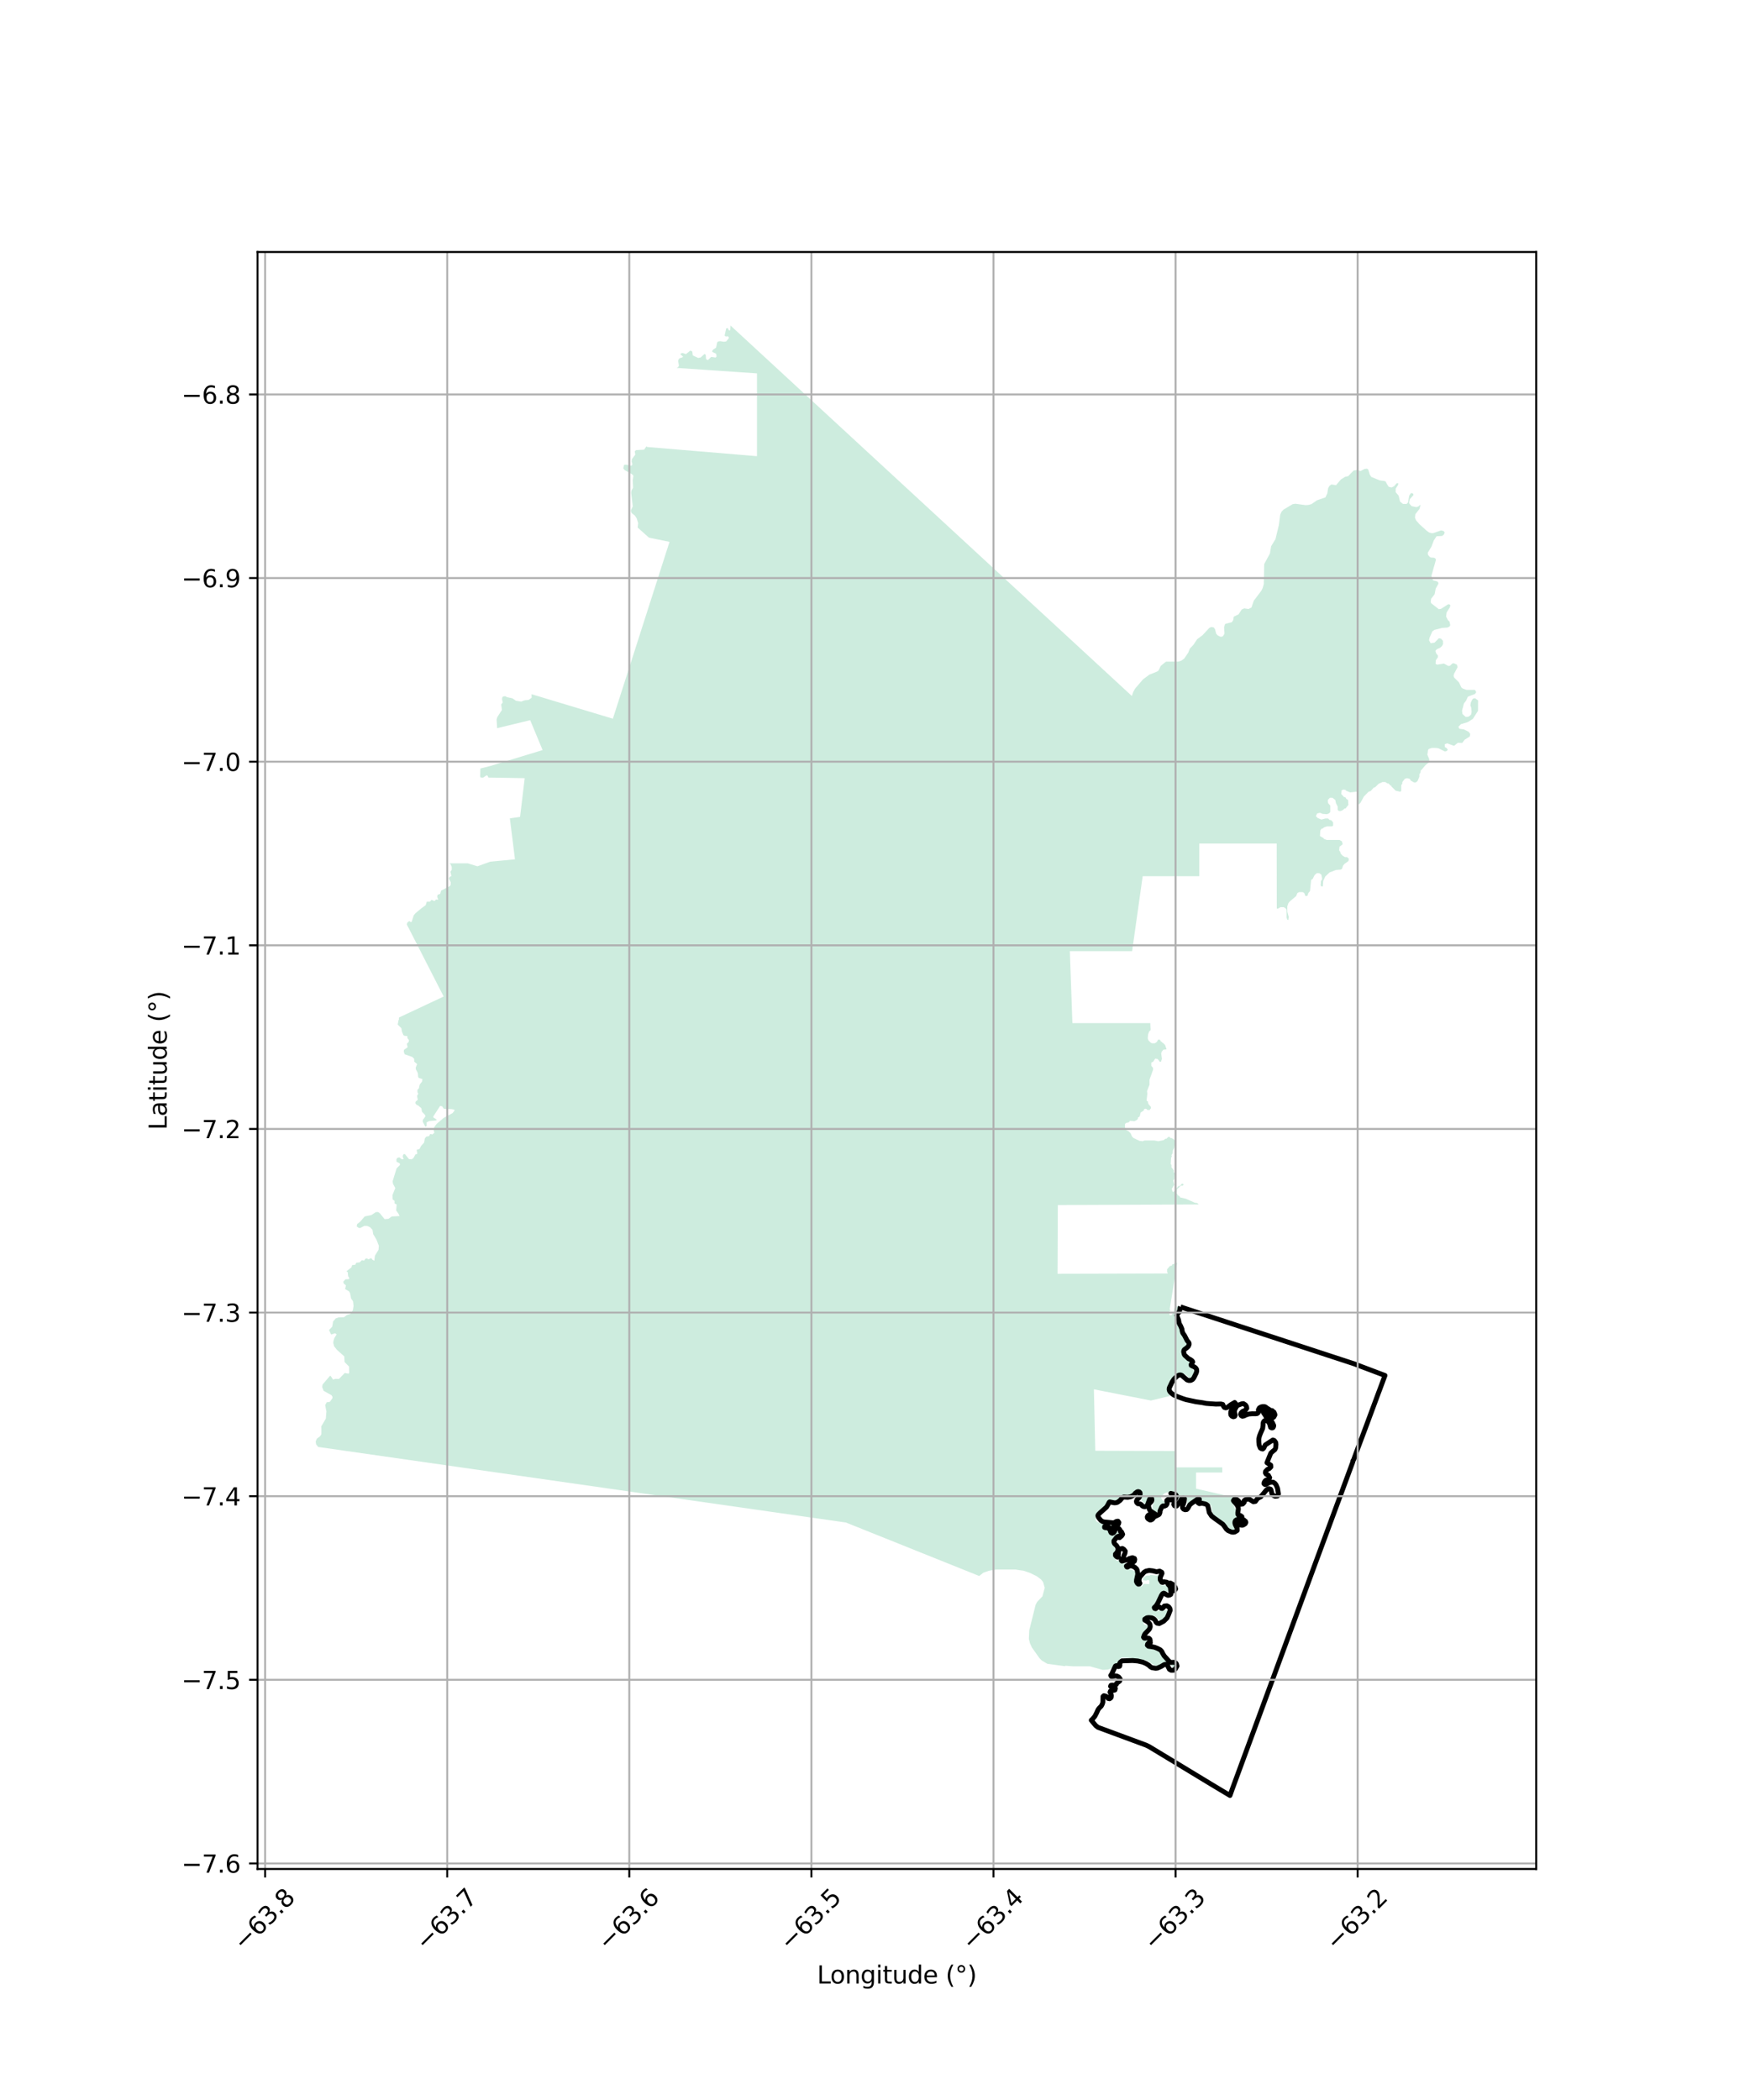 <?xml version="1.0" encoding="utf-8" standalone="no"?>
<!DOCTYPE svg PUBLIC "-//W3C//DTD SVG 1.1//EN"
  "http://www.w3.org/Graphics/SVG/1.1/DTD/svg11.dtd">
<svg xmlns:xlink="http://www.w3.org/1999/xlink" width="720pt" height="864pt" viewBox="0 0 720 864" xmlns="http://www.w3.org/2000/svg" version="1.1">
 <defs>
  <style type="text/css">*{stroke-linejoin: round; stroke-linecap: butt}</style>
 </defs>
 <g id="figure_1">
  <g id="patch_1">
   <path d="M 0 864 
L 720 864 
L 720 0 
L 0 0 
z
" style="fill: #ffffff"/>
  </g>
  <g id="axes_1">
   <g id="patch_2">
    <path d="M 105.963 768.96 
L 632.037 768.96 
L 632.037 103.68 
L 105.963 103.68 
z
" style="fill: #ffffff"/>
   </g>
   <g id="PatchCollection_1">
    <path d="M 300.547 133.92 
L 465.678 286.349 
L 465.685 286.356 
L 466.23 284.709 
L 466.97 283.356 
L 470.282 279.496 
L 472.888 277.569 
L 476.178 276.24 
L 476.663 275.855 
L 477.601 273.928 
L 479.467 272.41 
L 479.817 272.221 
L 484.873 272.191 
L 484.875 272.19 
L 484.882 272.19 
L 486.088 271.782 
L 487.243 270.921 
L 488.86 268.549 
L 489.521 266.872 
L 491.049 265.24 
L 492.533 263.004 
L 494.747 261.349 
L 497.542 258.342 
L 498.364 257.959 
L 499.399 258.154 
L 499.916 258.955 
L 500.359 260.693 
L 500.988 261.41 
L 502.028 261.939 
L 502.822 261.939 
L 502.823 261.938 
L 502.832 261.938 
L 503.244 261.636 
L 503.792 260.692 
L 503.627 258.131 
L 503.927 256.998 
L 504.204 256.635 
L 506.833 255.978 
L 507.41 255.094 
L 507.573 253.741 
L 509.574 252.752 
L 510.885 250.765 
L 511.902 250.298 
L 513.648 250.569 
L 513.651 250.567 
L 513.657 250.568 
L 514.886 249.941 
L 515.844 247.153 
L 518.939 243.066 
L 519.493 241.963 
L 519.959 240.309 
L 520.122 232.082 
L 522.482 227.73 
L 522.977 224.745 
L 524.76 221.822 
L 526.16 216.027 
L 526.709 211.774 
L 527.255 210.535 
L 528.026 209.704 
L 531.802 207.445 
L 533 207.257 
L 537.216 207.838 
L 537.225 207.838 
L 537.226 207.838 
L 538.432 207.724 
L 539.609 207.392 
L 541.827 205.851 
L 545.33 204.634 
L 546.073 203.063 
L 546.456 200.774 
L 547.034 199.86 
L 547.771 199.31 
L 549.676 199.619 
L 549.677 199.617 
L 549.686 199.618 
L 551.683 197.268 
L 553.392 196.188 
L 554.695 195.893 
L 556.89 193.604 
L 558.203 193.386 
L 559.795 193.794 
L 559.799 193.792 
L 559.805 193.793 
L 561.408 192.947 
L 562.433 192.82 
L 562.927 193.174 
L 563.564 195.259 
L 564.193 196.227 
L 567.691 197.654 
L 569.183 197.843 
L 569.184 197.842 
L 569.193 197.843 
L 570.039 198.039 
L 570.645 199.187 
L 571.342 200.268 
L 572.519 200.585 
L 573.523 200.094 
L 574.631 198.847 
L 575.26 198.772 
L 575.246 199.444 
L 574.211 201.046 
L 574.211 202.466 
L 575.449 203.962 
L 576.032 206.38 
L 577.186 207.316 
L 578.647 207.362 
L 579.298 206.772 
L 579.778 203.955 
L 580.504 202.852 
L 581.307 202.995 
L 581.576 203.645 
L 580.018 205.39 
L 579.741 206.788 
L 579.913 207.279 
L 580.744 208.238 
L 582.722 208.654 
L 583.628 208.336 
L 584.279 207.724 
L 584.408 207.891 
L 584.002 209.394 
L 582.31 211.562 
L 582.159 213.081 
L 582.633 214.116 
L 583.988 215.664 
L 586.94 218.324 
L 587.943 219.064 
L 588.829 219.336 
L 589.675 219.359 
L 592.904 218.218 
L 593.959 218.49 
L 594.364 219.049 
L 594.087 219.888 
L 593.361 220.5 
L 591.024 220.643 
L 589.892 222.388 
L 588.932 224.92 
L 587.411 227.428 
L 587.517 228.289 
L 588.169 229.052 
L 588.617 229.369 
L 590.123 229.49 
L 590.678 229.936 
L 590.775 230.351 
L 589.006 236.622 
L 588.932 237.136 
L 589.255 237.785 
L 589.546 238.752 
L 591.255 239.176 
L 591.758 239.667 
L 591.801 240.188 
L 590.701 242.13 
L 590.235 244.524 
L 588.812 246.315 
L 588.632 247.539 
L 588.82 248.189 
L 591.99 250.644 
L 592.887 250.485 
L 595.788 248.627 
L 596.425 248.695 
L 596.725 249.02 
L 596.491 249.903 
L 595.187 251.981 
L 594.956 253.643 
L 595.719 255.139 
L 596.388 255.789 
L 596.671 257.239 
L 596.439 257.7 
L 595.57 258.184 
L 593.307 258.35 
L 590.175 259.158 
L 589.306 259.747 
L 588.123 262.46 
L 587.957 263.442 
L 588.626 264.643 
L 590.192 264.417 
L 591.99 262.596 
L 592.887 262.754 
L 593.69 263.669 
L 593.719 264.968 
L 593.284 265.814 
L 592.453 266.532 
L 591.089 267.151 
L 590.549 267.801 
L 590.918 268.874 
L 591.598 269.705 
L 591.598 270.392 
L 590.738 271.661 
L 590.632 273.089 
L 591.269 273.452 
L 592.115 273.316 
L 594.064 272.999 
L 595.899 274.004 
L 596.565 273.905 
L 597.562 272.968 
L 598.131 272.87 
L 599.414 273.437 
L 599.683 274.51 
L 598.185 277.343 
L 598.051 278.159 
L 598.348 278.839 
L 600.246 280.727 
L 601.263 282.865 
L 601.892 283.319 
L 603.392 283.84 
L 606.793 283.84 
L 607.256 284.429 
L 607.293 284.951 
L 606.822 285.532 
L 603.924 286.643 
L 603.129 288.365 
L 602.326 289.37 
L 601.526 292.332 
L 601.692 293.767 
L 603.055 294.976 
L 603.989 294.908 
L 604.724 294.515 
L 605.287 293.896 
L 605.458 292.86 
L 605.324 291.229 
L 604.955 290.216 
L 605.158 288.985 
L 605.661 287.973 
L 606.021 287.421 
L 606.89 287.263 
L 608.125 288.169 
L 608.088 292.468 
L 605.99 295.754 
L 603.887 297.092 
L 601.092 297.937 
L 600.029 299.01 
L 600.44 299.841 
L 602.275 300.098 
L 604.238 301.081 
L 604.904 301.987 
L 604.701 303.029 
L 602.603 304.329 
L 601.609 305.666 
L 599.803 305.598 
L 598.237 306.868 
L 595.405 305.833 
L 594.402 306.203 
L 594.439 307.343 
L 595.233 307.804 
L 595.668 308.514 
L 595.136 309.036 
L 594.43 309.172 
L 591.93 307.903 
L 591.084 307.736 
L 589.106 307.706 
L 587.92 308.106 
L 587.54 308.492 
L 587.268 310.509 
L 588.063 312.443 
L 587.846 313.682 
L 586.431 314.853 
L 584.842 316.764 
L 584.551 316.916 
L 584.399 317.943 
L 583.965 318.532 
L 583.965 319.56 
L 583.23 321.327 
L 582.505 321.909 
L 581.77 321.909 
L 580.458 321.177 
L 580.024 320.444 
L 578.855 320.149 
L 577.981 320.436 
L 576.955 321.766 
L 576.955 322.355 
L 576.52 323.088 
L 576.52 325.438 
L 576.077 325.732 
L 574.183 325.294 
L 572.428 323.526 
L 572.428 323.231 
L 572.136 323.231 
L 571.259 322.347 
L 570.825 322.347 
L 569.95 321.758 
L 568.781 321.758 
L 567.178 322.491 
L 565.858 323.821 
L 565.132 324.115 
L 563.963 325.437 
L 563.086 325.732 
L 561.191 327.643 
L 559.731 330.287 
L 559.145 330.877 
L 558.853 330.877 
L 558.562 330.431 
L 558.853 326.76 
L 558.128 325.725 
L 555.498 326.019 
L 553.744 325.286 
L 553.595 324.991 
L 552.726 324.841 
L 551.992 325.135 
L 551.849 326.752 
L 552.283 327.047 
L 552.283 327.341 
L 552.575 327.341 
L 552.718 327.787 
L 553.595 328.082 
L 553.887 328.663 
L 554.621 329.109 
L 554.764 331.164 
L 554.178 331.904 
L 553.595 332.637 
L 553.161 332.637 
L 552.575 333.226 
L 551.7 333.665 
L 550.823 333.665 
L 550.38 333.226 
L 550.38 331.897 
L 549.654 330.431 
L 549.363 329.109 
L 548.194 328.225 
L 547.174 328.225 
L 546.299 329.102 
L 546.299 329.842 
L 546.439 330.431 
L 547.317 331.459 
L 547.317 334.103 
L 546.734 334.692 
L 545.856 334.987 
L 544.104 334.843 
L 543.084 334.398 
L 541.915 334.692 
L 541.472 335.576 
L 541.472 336.014 
L 541.915 336.165 
L 541.915 336.452 
L 543.667 337.193 
L 545.27 336.755 
L 546.439 336.755 
L 547.025 337.344 
L 547.751 337.487 
L 548.485 338.371 
L 548.485 339.694 
L 548.042 339.988 
L 545.999 339.988 
L 544.687 340.426 
L 544.244 340.872 
L 543.81 340.872 
L 543.227 341.605 
L 543.076 343.962 
L 543.841 344.423 
L 544.539 344.839 
L 544.679 345.133 
L 545.848 345.579 
L 551.109 345.579 
L 552.126 346.168 
L 552.418 347.347 
L 551.109 348.374 
L 550.957 349.991 
L 551.249 350.142 
L 551.692 351.313 
L 552.561 352.197 
L 553.438 352.643 
L 554.315 352.643 
L 554.607 353.081 
L 554.898 353.081 
L 554.898 353.965 
L 554.607 354.41 
L 553.146 355.438 
L 552.561 356.171 
L 552.126 357.493 
L 551.543 357.788 
L 549.64 357.931 
L 547.016 358.966 
L 545.265 360.583 
L 544.387 362.494 
L 544.239 364.7 
L 543.653 364.7 
L 543.361 364.254 
L 543.51 362.343 
L 543.804 362.199 
L 543.944 361.459 
L 543.653 359.842 
L 542.778 359.253 
L 541.758 359.253 
L 540.881 359.986 
L 540.006 361.754 
L 539.712 361.754 
L 539.42 362.192 
L 538.977 366.604 
L 538.252 367.488 
L 537.96 368.523 
L 537.083 368.667 
L 536.643 367.488 
L 536.057 367.05 
L 534.454 367.05 
L 533.728 367.488 
L 533.285 368.667 
L 530.656 370.872 
L 530.073 371.606 
L 529.63 372.928 
L 529.63 375.133 
L 530.213 377.196 
L 530.073 378.518 
L 529.63 378.367 
L 529.338 377.49 
L 529.338 374.401 
L 529.044 373.811 
L 528.175 373.222 
L 526.858 373.222 
L 525.837 373.811 
L 525.317 373.811 
L 525.312 373.83 
L 525.27 347.058 
L 493.431 347.058 
L 493.431 360.506 
L 470.132 360.505 
L 465.787 391.329 
L 440.166 391.329 
L 441.215 420.945 
L 473.267 420.945 
L 473.39 423.755 
L 473.391 423.787 
L 472.805 424.376 
L 472.365 425.547 
L 472.214 427.164 
L 472.505 428.048 
L 473.383 428.932 
L 473.968 429.226 
L 475.137 429.226 
L 475.488 428.99 
L 476.012 428.637 
L 476.455 427.761 
L 477.181 427.761 
L 477.766 428.645 
L 478.058 428.637 
L 478.058 428.94 
L 478.349 428.94 
L 479.37 429.967 
L 479.953 431.735 
L 478.641 431.878 
L 477.906 432.762 
L 477.906 433.2 
L 477.615 433.344 
L 477.766 433.495 
L 478.049 435.701 
L 477.615 436.88 
L 477.581 436.88 
L 477.175 436.88 
L 476.297 435.701 
L 475.277 435.55 
L 474.403 436.88 
L 473.674 437.167 
L 473.668 438.496 
L 474.403 439.373 
L 474.403 440.113 
L 472.934 444.231 
L 472.934 446.286 
L 471.985 448.753 
L 471.914 448.937 
L 472.057 449.965 
L 471.765 452.466 
L 471.765 452.904 
L 472.199 453.055 
L 472.491 454.233 
L 473.511 455.404 
L 473.511 456.145 
L 473.217 456.145 
L 473.217 456.583 
L 472.199 456.727 
L 471.465 456.145 
L 470.739 456.288 
L 470.588 456.878 
L 469.279 457.754 
L 468.984 459.084 
L 468.544 459.673 
L 468.25 459.665 
L 468.11 460.406 
L 467.667 460.844 
L 466.79 461.29 
L 464.895 461.139 
L 464.452 461.728 
L 463.283 462.023 
L 462.849 462.461 
L 462.849 463.934 
L 463.426 464.961 
L 464.303 465.399 
L 465.181 466.284 
L 465.764 467.613 
L 466.349 468.195 
L 468.827 469.381 
L 470.147 469.525 
L 470.873 469.23 
L 474.963 469.238 
L 476.566 469.532 
L 478.761 469.086 
L 479.49 468.504 
L 479.93 468.504 
L 480.658 467.764 
L 481.241 467.772 
L 481.533 468.21 
L 481.976 468.21 
L 482.993 468.799 
L 483.436 469.388 
L 483.136 472.184 
L 482.553 473.355 
L 482.41 474.534 
L 481.967 475.266 
L 482.119 475.856 
L 481.827 476.301 
L 481.804 476.701 
L 481.676 478.945 
L 481.967 479.24 
L 481.967 480.268 
L 482.696 481.152 
L 482.988 481.741 
L 482.845 482.187 
L 483.279 482.625 
L 483.13 485.125 
L 482.696 485.714 
L 483.13 487.475 
L 482.11 489.099 
L 482.396 490.27 
L 482.836 490.421 
L 483.565 489.394 
L 484.005 489.394 
L 484.005 488.948 
L 484.739 488.064 
L 485.468 487.921 
L 486.2 487.037 
L 486.786 487.037 
L 486.928 487.483 
L 486.634 487.777 
L 485.902 487.777 
L 484.299 489.243 
L 484.148 490.86 
L 484.591 491.744 
L 485.468 492.333 
L 485.468 492.627 
L 487.946 493.217 
L 491.595 494.841 
L 492.621 494.985 
L 493.134 495.503 
L 493.147 495.552 
L 435.223 495.808 
L 435.103 524.059 
L 480.38 523.944 
L 480.501 523.84 
L 480.639 524.047 
L 480.185 523.361 
L 480.185 522.19 
L 481.354 520.868 
L 482.088 520.717 
L 482.38 520.127 
L 482.965 520.127 
L 483.257 519.689 
L 484.329 519.509 
L 483.691 523.484 
L 483.691 524.101 
L 483.587 524.136 
L 481.254 538.669 
L 481.639 539.249 
L 481.639 539.249 
L 481.129 539.453 
L 481.01 540.196 
L 481.047 540.427 
L 481.339 541.16 
L 481.924 541.16 
L 482.516 540.427 
L 482.516 539.989 
L 482.95 539.694 
L 483.099 538.221 
L 484.411 537.337 
L 485.145 537.337 
L 485.145 538.372 
L 484.411 539.249 
L 484.411 540.133 
L 484.119 540.427 
L 483.968 541.311 
L 483.968 542.784 
L 483.676 542.784 
L 483.676 543.223 
L 484.119 543.661 
L 484.554 545.285 
L 485.722 547.045 
L 486.014 548.224 
L 486.891 549.251 
L 486.891 550.135 
L 487.617 550.724 
L 487.617 551.17 
L 488.634 552.787 
L 488.634 553.966 
L 487.466 554.993 
L 487.326 555.431 
L 487.031 555.431 
L 486.734 557.199 
L 487.026 557.932 
L 488.343 559.111 
L 488.343 559.405 
L 490.238 560.727 
L 490.389 561.316 
L 490.098 561.762 
L 490.098 562.495 
L 490.381 562.79 
L 490.672 563.379 
L 491.841 564.263 
L 491.841 565.291 
L 491.258 565.729 
L 490.532 566.907 
L 489.503 567.051 
L 488.043 565.729 
L 486.874 565.291 
L 485.834 565.291 
L 484.396 565.283 
L 483.662 565.872 
L 483.228 565.872 
L 483.076 566.311 
L 482.642 566.311 
L 481.347 568.527 
L 481.181 568.811 
L 480.773 570.537 
L 480.59 571.312 
L 480.738 573.518 
L 481.397 574.303 
L 481.398 574.303 
L 481.451 574.3 
L 481.451 574.326 
L 473.51 576.215 
L 450.062 571.606 
L 450.633 596.888 
L 483.923 596.991 
L 483.923 603.715 
L 502.877 603.715 
L 502.877 605.83 
L 492.089 605.83 
L 492.089 612.478 
L 509.544 616.483 
L 509.535 616.495 
L 509.513 616.483 
L 508.616 616.483 
L 507.739 616.928 
L 507.447 617.366 
L 507.352 618.473 
L 507.353 618.473 
L 507.297 619.134 
L 507.731 619.429 
L 508.024 620.607 
L 508.758 621.046 
L 509.192 621.93 
L 509.192 624.279 
L 509.485 624.43 
L 509.192 625.314 
L 508.608 625.601 
L 508.608 625.896 
L 508.316 625.896 
L 507.731 626.78 
L 507.731 628.102 
L 508.024 628.397 
L 508.024 628.986 
L 507.731 629.137 
L 507.582 629.719 
L 506.997 629.719 
L 506.855 629.424 
L 506.121 629.281 
L 506.121 628.986 
L 505.829 628.986 
L 505.102 627.958 
L 504.81 627.958 
L 504.81 627.664 
L 503.933 627.075 
L 503.933 626.78 
L 503.057 626.485 
L 503.057 626.191 
L 502.525 625.922 
L 502.525 625.923 
L 502.472 625.896 
L 501.595 624.717 
L 500.569 624.423 
L 500.506 624.227 
L 500.427 623.985 
L 499.958 623.652 
L 499.958 623.652 
L 498.965 622.949 
L 498.382 619.86 
L 497.948 618.976 
L 497.071 618.099 
L 494.733 618.243 
L 494.441 617.797 
L 494.441 616.921 
L 493.999 616.475 
L 492.538 616.18 
L 491.521 616.913 
L 490.786 617.064 
L 489.909 618.53 
L 489.032 619.414 
L 488.449 619.565 
L 488.449 617.064 
L 487.428 615.886 
L 486.988 615.591 
L 486.111 615.886 
L 485.385 616.913 
L 485.234 617.797 
L 484.942 617.797 
L 484.799 615.734 
L 483.047 614.261 
L 480.267 613.967 
L 479.098 614.405 
L 478.372 615.145 
L 478.126 615.319 
L 477.952 615.425 
L 477.789 615.584 
L 477.789 616.316 
L 478.223 617.2 
L 478.806 617.646 
L 479.532 617.646 
L 481.293 616.468 
L 481.436 616.762 
L 481.144 616.906 
L 479.541 618.084 
L 479.392 619.263 
L 477.638 619.995 
L 476.903 620.729 
L 476.469 621.907 
L 476.177 622.202 
L 475.586 622.202 
L 473.983 620.729 
L 474.274 619.112 
L 474.717 618.522 
L 474.866 616.754 
L 474.131 615.871 
L 473.257 615.871 
L 472.671 616.611 
L 472.228 617.344 
L 472.228 617.933 
L 471.936 617.933 
L 471.353 618.666 
L 470.919 618.666 
L 470.185 617.782 
L 469.893 617.782 
L 469.599 617.193 
L 469.599 616.165 
L 470.042 615.138 
L 469.899 613.959 
L 468.581 612.932 
L 467.561 613.075 
L 466.827 613.959 
L 465.952 614.254 
L 465.075 614.987 
L 462.589 615.13 
L 460.985 616.158 
L 460.691 616.603 
L 459.816 617.041 
L 455.724 617.775 
L 455.284 618.364 
L 454.993 619.535 
L 454.407 619.829 
L 454.407 620.124 
L 452.212 622.179 
L 451.777 622.179 
L 451.777 622.474 
L 451.335 622.625 
L 450.752 623.947 
L 450.894 625.563 
L 451.335 626.153 
L 452.355 626.447 
L 452.503 626.742 
L 453.524 626.893 
L 454.984 627.482 
L 455.133 627.777 
L 456.887 627.482 
L 458.348 627.626 
L 458.056 628.215 
L 456.736 627.777 
L 455.567 627.92 
L 454.984 628.359 
L 454.832 629.099 
L 456.001 629.983 
L 456.153 630.716 
L 456.587 630.867 
L 457.03 631.6 
L 458.047 631.6 
L 458.633 631.011 
L 459.073 631.011 
L 459.073 630.572 
L 459.508 630.278 
L 460.242 630.421 
L 460.242 631.751 
L 459.073 632.778 
L 458.633 633.806 
L 458.633 635.128 
L 458.339 635.717 
L 458.925 637.923 
L 458.925 638.664 
L 458.482 639.102 
L 458.773 641.164 
L 459.359 642.041 
L 459.794 642.041 
L 460.528 641.603 
L 461.554 639.842 
L 461.988 639.691 
L 461.403 642.781 
L 462.423 643.219 
L 464.035 643.076 
L 464.175 643.665 
L 463.449 644.549 
L 463.883 645.282 
L 464.146 645.282 
L 464.176 645.282 
L 464.91 645.728 
L 465.929 645.871 
L 465.929 645.871 
L 465.929 645.871 
L 465.986 645.984 
L 466.079 646.166 
L 466.513 646.166 
L 467.233 646.649 
L 467.39 646.755 
L 467.532 649.112 
L 467.241 649.988 
L 467.241 651.756 
L 467.532 651.756 
L 467.532 651.757 
L 467.532 651.757 
L 467.949 652.351 
L 468.259 652.791 
L 469.869 652.64 
L 470.067 652.312 
L 470.31 651.907 
L 470.724 651.699 
L 470.896 651.613 
L 470.896 651.613 
L 470.896 651.613 
L 471.419 651.655 
L 472.791 651.764 
L 472.939 650.434 
L 472.62 650.116 
L 472.499 649.996 
L 472.264 650.064 
L 471.48 650.291 
L 471.479 650.291 
L 471.479 650.291 
L 470.31 650.14 
L 470.31 649.256 
L 471.188 648.523 
L 471.19 648.522 
L 471.772 648.228 
L 473.091 648.228 
L 473.233 647.941 
L 473.234 647.941 
L 473.234 647.941 
L 475.357 648.179 
L 475.863 648.236 
L 477.323 647.79 
L 477.323 648.825 
L 477.315 648.846 
L 477.032 649.558 
L 476.74 649.558 
L 476.74 651.031 
L 477.032 651.764 
L 478.2 652.21 
L 479.803 652.21 
L 479.803 652.21 
L 479.804 652.21 
L 480.056 652.295 
L 480.68 652.504 
L 481.556 653.532 
L 481.414 655.005 
L 479.369 654.71 
L 478.492 655.149 
L 478.491 655.194 
L 478.485 655.738 
L 478.05 656.176 
L 477.946 656.792 
L 477.901 657.06 
L 477.466 657.203 
L 476.968 657.958 
L 476.589 658.533 
L 475.855 660.15 
L 475.855 661.177 
L 475.692 661.339 
L 475.414 661.615 
L 475.414 662.356 
L 475.425 662.367 
L 475.424 662.367 
L 475.855 662.794 
L 476.582 662.794 
L 477.458 662.356 
L 478.192 662.356 
L 478.485 662.651 
L 480.53 662.356 
L 480.38 663.829 
L 479.361 666.035 
L 478.919 666.035 
L 478.777 666.473 
L 477.458 666.912 
L 476.874 666.617 
L 476.732 666.179 
L 476.29 666.179 
L 476.29 665.884 
L 475.271 665 
L 473.511 664.706 
L 471.908 665 
L 470.739 666.028 
L 470.447 667.501 
L 470.739 668.377 
L 470.924 668.419 
L 470.924 668.419 
L 472.049 668.672 
L 472.341 669.118 
L 472.341 670.296 
L 470.588 672.207 
L 470.146 674.557 
L 470.731 674.852 
L 472.192 674.708 
L 472.484 675.003 
L 472.192 676.914 
L 472.334 677.791 
L 473.503 678.531 
L 475.548 678.682 
L 476.282 678.977 
L 478.035 680.593 
L 478.177 681.183 
L 478.912 681.621 
L 479.346 682.505 
L 480.223 683.245 
L 480.223 683.827 
L 480.515 684.122 
L 481.391 684.416 
L 481.826 684.862 
L 483.436 684.862 
L 483.579 685.746 
L 483.287 686.184 
L 482.702 686.184 
L 481.826 685.006 
L 480.223 684.122 
L 479.054 684.122 
L 477.593 685.3 
L 476.275 685.444 
L 475.256 685.3 
L 473.645 684.416 
L 473.061 683.827 
L 471.165 682.943 
L 468.97 682.943 
L 465.899 682.203 
L 461.516 682.052 
L 460.932 682.346 
L 460.348 683.374 
L 460.205 684.258 
L 459.471 684.847 
L 458.556 685.051 
L 458.556 685.051 
L 458.153 685.142 
L 457.831 685.462 
L 457.728 685.564 
L 457.648 685.78 
L 457.568 686.275 
L 457.568 685.994 
L 457.567 685.996 
L 457.567 686.275 
L 457.568 686.275 
L 457.447 686.319 
L 457.41 686.333 
L 456.993 686.487 
L 457.038 686.386 
L 456.636 686.619 
L 455.808 686.924 
L 453.695 687.045 
L 448.436 685.572 
L 441.505 685.565 
L 438.255 685.328 
L 438.254 685.524 
L 430.898 684.53 
L 428.636 683.2 
L 427.692 682.248 
L 424.553 677.828 
L 423.751 676.068 
L 423.309 674.3 
L 423.459 670.772 
L 425.187 663.852 
L 426.104 660.18 
L 426.756 659.009 
L 427.118 658.632 
L 428.876 656.803 
L 429.835 653.275 
L 429.175 650.918 
L 428.299 649.815 
L 426.546 648.493 
L 423.624 647.087 
L 420.995 646.203 
L 419.773 646.06 
L 417.856 645.758 
L 409.75 645.758 
L 406.828 646.264 
L 404.558 647.072 
L 402.884 648.407 
L 348.044 626.408 
L 130.822 595.306 
L 130.829 595.269 
L 130.841 595.27 
L 130.851 595.229 
L 130.839 595.215 
L 130.071 594.266 
L 129.875 593.083 
L 130.384 591.9 
L 131.644 590.952 
L 131.982 590.499 
L 132.208 590.142 
L 132.234 589.446 
L 132.234 589.344 
L 132.234 587.828 
L 132.182 586.853 
L 132.528 586.27 
L 132.729 585.925 
L 133.319 584.91 
L 134.069 583.618 
L 134.277 580.903 
L 134.294 580.68 
L 133.931 578.842 
L 133.785 578.103 
L 134.215 577.333 
L 134.444 576.925 
L 135.251 576.832 
L 135.688 576.781 
L 136.781 575.24 
L 136.789 574.651 
L 136.347 573.994 
L 135.978 573.789 
L 134.988 573.241 
L 133.14 572.218 
L 132.556 570.677 
L 132.706 569.642 
L 135.703 566.121 
L 136.07 566.121 
L 136.273 566.438 
L 137.014 567.595 
L 137.493 567.457 
L 138.04 567.3 
L 139.456 567.338 
L 141.846 564.882 
L 143.374 565.177 
L 143.666 564.807 
L 143.599 562.238 
L 141.778 560.395 
L 141.636 558.045 
L 140.075 556.657 
L 138.647 555.386 
L 138.414 555.095 
L 137.478 553.92 
L 137.118 552.59 
L 137.193 551.707 
L 137.56 550.536 
L 138.512 548.994 
L 137.853 548.549 
L 136.242 549.062 
L 135.373 547.219 
L 136.691 545.829 
L 137.059 543.623 
L 137.643 543.034 
L 138.085 542.444 
L 139.321 542.006 
L 140.895 541.957 
L 141.516 541.938 
L 142.685 541.054 
L 143.894 540.692 
L 144.145 540.616 
L 145.172 539.075 
L 145.464 537.307 
L 145.247 535.396 
L 145.183 535.302 
L 144.445 534.225 
L 144.018 532.011 
L 143.576 531.278 
L 142.979 530.921 
L 141.973 530.319 
L 142.34 528.853 
L 141.389 528.037 
L 141.246 527.304 
L 142.123 526.352 
L 143.516 526.277 
L 143.733 525.914 
L 143.224 525.03 
L 143.082 523.406 
L 142.64 523.187 
L 142.715 522.892 
L 144.617 521.426 
L 144.835 520.543 
L 144.941 520.526 
L 146.228 520.323 
L 146.588 519.515 
L 147.981 519.372 
L 148.858 518.495 
L 149.19 518.545 
L 149.809 518.639 
L 150.393 517.83 
L 150.978 517.762 
L 151.562 518.125 
L 152.731 517.619 
L 153.308 518.352 
L 153.997 518.707 
L 154.267 516.591 
L 155.727 514.234 
L 155.877 512.55 
L 154.933 510.117 
L 153.547 507.76 
L 153.255 505.999 
L 152.409 505.084 
L 152.236 504.896 
L 151.068 504.375 
L 149.899 504.375 
L 148.146 505.251 
L 147.833 505.211 
L 147.562 505.176 
L 146.76 504.587 
L 146.91 503.635 
L 148.153 502.683 
L 148.354 502.45 
L 150.056 500.477 
L 152.828 499.895 
L 153.807 499.24 
L 154.589 498.716 
L 155.533 498.648 
L 156.334 499.238 
L 158.23 501.595 
L 159.84 501.451 
L 161.151 500.492 
L 164.38 500.318 
L 163.931 499.321 
L 162.987 497.999 
L 163.204 495.574 
L 162.327 495.128 
L 162.335 494.1 
L 161.533 493.436 
L 161.458 491.743 
L 162.635 488.804 
L 161.683 487.037 
L 161.541 486.009 
L 163.159 480.721 
L 164.545 479.323 
L 164.545 478.809 
L 164.253 478.515 
L 163.159 477.993 
L 163.092 477.041 
L 163.384 476.452 
L 164.26 476.158 
L 165.354 476.973 
L 166.081 476.898 
L 165.721 476.014 
L 165.721 475.425 
L 166.088 474.843 
L 166.598 474.843 
L 168.276 476.905 
L 169.369 476.981 
L 170.104 476.46 
L 170.905 474.994 
L 171.707 474.699 
L 171.422 473.083 
L 172.591 472.72 
L 173.25 471.466 
L 174.494 470.076 
L 174.786 468.384 
L 175.37 467.651 
L 176.539 467.432 
L 176.906 466.691 
L 177.273 466.548 
L 177.827 466.782 
L 178.711 466.072 
L 178.442 465.15 
L 178.666 463.684 
L 179.685 462.362 
L 182.54 459.937 
L 185.313 458.435 
L 185.314 458.433 
L 186.175 457.975 
L 186.992 456.936 
L 186.924 456.554 
L 186.083 456.386 
L 186.085 456.38 
L 185.903 456.341 
L 182.614 456.19 
L 181.888 455.155 
L 181.086 455.011 
L 178.307 459.272 
L 178.232 459.711 
L 179.618 460.594 
L 179.543 460.965 
L 176.546 461.252 
L 175.527 461.765 
L 175.542 463.292 
L 175.003 463.586 
L 173.917 461.471 
L 173.992 460.73 
L 175.011 459.355 
L 174.891 458.728 
L 173.632 457.421 
L 173.347 455.948 
L 171.887 454.702 
L 171.452 454.626 
L 170.868 453.886 
L 171.01 453.228 
L 171.887 452.496 
L 171.587 450.886 
L 172.111 449.912 
L 171.767 449.383 
L 171.752 448.378 
L 172.336 447.789 
L 172.703 446.172 
L 173.655 444.994 
L 173.804 443.966 
L 172.344 443.52 
L 172.051 443.082 
L 171.909 441.465 
L 171.108 439.992 
L 171.033 439.252 
L 171.624 437.786 
L 170.456 436.827 
L 170.381 435.58 
L 169.579 434.84 
L 169.237 434.719 
L 166.485 433.752 
L 166.126 432.679 
L 166.208 431.939 
L 167.721 430.866 
L 167.384 429.461 
L 168.171 428.615 
L 168.246 427.927 
L 167.85 427.419 
L 167.646 427.156 
L 167.549 426.235 
L 166.5 426.189 
L 165.998 425.91 
L 165.377 424.459 
L 165.137 423.031 
L 163.633 421.532 
L 164.002 419.577 
L 164.178 419.458 
L 164.098 419.067 
L 164.184 418.614 
L 182.538 410.001 
L 167.975 381.512 
L 167.936 381.504 
L 167.939 381.487 
L 167.377 380.392 
L 167.534 379.613 
L 168.388 378.926 
L 169.032 379.394 
L 169.37 379.258 
L 170.201 376.637 
L 170.89 375.768 
L 172.593 374.346 
L 173.325 373.736 
L 175.145 372.421 
L 175.587 370.993 
L 176.869 370.971 
L 177.124 370.694 
L 177.565 370.215 
L 178.434 370.59 
L 178.771 370.736 
L 178.946 370.55 
L 179.393 370.072 
L 180.322 370.155 
L 179.873 369.014 
L 180 368.175 
L 181.116 367.737 
L 181.483 366.445 
L 183.963 365.146 
L 184.944 364.632 
L 185.371 364.186 
L 185.454 363.03 
L 184.667 361.436 
L 184.952 360.839 
L 185.716 360.416 
L 185.297 358.641 
L 185.873 357.833 
L 185.851 356.646 
L 185.343 355.48 
L 184.924 355.288 
L 184.977 355.206 
L 192.468 355.206 
L 196.439 356.415 
L 201.683 354.527 
L 211.871 353.544 
L 209.774 336.697 
L 213.969 336.093 
L 215.88 320.16 
L 200.933 319.911 
L 200.628 319.181 
L 200.209 318.989 
L 198.781 319.93 
L 197.772 319.911 
L 197.543 319.431 
L 197.562 319.105 
L 197.639 316.185 
L 201.895 315.098 
L 223.246 308.601 
L 218.134 296.304 
L 204.431 299.616 
L 204.527 299.523 
L 204.45 299.555 
L 204.452 299.547 
L 204.527 299.305 
L 204.31 296.018 
L 204.61 295.029 
L 206.505 292.105 
L 206.205 289.838 
L 206.842 289.015 
L 206.565 287.799 
L 206.595 287.081 
L 206.925 286.59 
L 207.854 286.424 
L 208.708 286.862 
L 210.843 287.308 
L 211.36 287.67 
L 212.266 288.305 
L 214.401 288.667 
L 215.929 288.116 
L 216.31 288.082 
L 217.108 288.012 
L 217.465 287.98 
L 218.701 287.104 
L 218.731 286.106 
L 218.6 285.859 
L 218.815 285.65 
L 252.152 295.698 
L 275.456 222.937 
L 266.99 221.199 
L 262.345 217.044 
L 262.563 215.209 
L 261.927 213.202 
L 261.163 212.091 
L 259.875 211.071 
L 259.605 210.489 
L 259.575 209.885 
L 260.347 208.344 
L 259.834 204.106 
L 259.665 202.708 
L 259.777 201.907 
L 260.467 200.668 
L 260.302 197.631 
L 260.579 195.923 
L 260.467 195.478 
L 259.755 194.956 
L 256.96 193.385 
L 256.429 192.675 
L 256.706 191.564 
L 256.788 191.239 
L 257.68 191.202 
L 259.545 191.64 
L 260.01 191.504 
L 260.174 190.899 
L 259.875 189.932 
L 259.987 188.913 
L 261.38 187.039 
L 261.141 185.709 
L 261.688 185.188 
L 265.029 184.999 
L 265.853 183.783 
L 265.864 183.614 
L 266.333 183.915 
L 311.442 187.687 
L 311.442 153.621 
L 278.425 151.371 
L 279.083 150.964 
L 279.195 150.714 
L 279.299 150.481 
L 279.33 150.413 
L 279.008 148.532 
L 279.195 147.897 
L 279.555 147.429 
L 280.866 146.975 
L 281.001 146.681 
L 279.974 145.834 
L 280.109 145.411 
L 280.828 145.223 
L 282.237 145.691 
L 284.02 144.233 
L 284.814 144.618 
L 285.006 146.033 
L 285.031 146.22 
L 285.659 146.517 
L 287.249 147.27 
L 288.26 147.081 
L 289.31 146.135 
L 289.878 145.623 
L 290.343 145.955 
L 290.478 147.61 
L 290.86 148.048 
L 291.272 148.131 
L 292.613 146.839 
L 293.017 146.902 
L 294.418 147.119 
L 294.83 146.65 
L 294.643 145.517 
L 293.991 145.222 
L 293.107 144.822 
L 293.002 144.467 
L 293.414 143.832 
L 294.613 143.032 
L 295.085 140.826 
L 295.444 140.493 
L 296.343 140.357 
L 296.771 140.429 
L 297.819 140.606 
L 298.756 140.47 
L 299.849 139.171 
L 299.849 138.703 
L 299.415 138.348 
L 298.621 138.453 
L 298.136 138.076 
L 298.126 138.068 
L 298.722 135.38 
L 298.732 135.335 
L 298.835 135.083 
L 299.117 135.034 
L 299.445 134.978 
L 299.656 135.456 
L 299.859 135.868 
L 300.237 135.98 
L 300.437 135.8 
L 300.547 133.92 
" clip-path="url(#p7620e7305f)" style="fill: #b3e2cd; fill-opacity: 0.65"/>
   </g>
   <g id="PatchCollection_2">
    <path d="M 485.697 537.697 
L 557.115 561.104 
L 569.823 565.911 
L 567.46 572.273 
L 567.44 572.287 
L 561.923 587.153 
L 558.002 597.606 
L 556.887 600.677 
L 556.632 601.016 
L 556.563 601.533 
L 540.897 643.924 
L 507.014 736.021 
L 506.056 738.72 
L 498.26 734.046 
L 475.223 720.087 
L 472.83 718.642 
L 471.535 718.008 
L 451.734 710.677 
L 450.791 709.936 
L 448.979 707.744 
L 449.591 707.182 
L 450.483 706.083 
L 451.155 704.775 
L 451.759 703.43 
L 452.16 702.857 
L 453.1 701.917 
L 453.538 701.064 
L 453.756 700.305 
L 453.805 697.988 
L 454.169 697.652 
L 454.907 697.836 
L 455.571 698.201 
L 455.892 698.782 
L 456.493 698.923 
L 456.985 698.606 
L 457.162 698.308 
L 457.253 697.588 
L 456.985 696.732 
L 456.692 696.214 
L 456.888 695.731 
L 458.694 695.324 
L 458.877 694.659 
L 458.537 693.952 
L 457.224 694.019 
L 456.909 693.802 
L 457.072 693.399 
L 457.62 693.287 
L 458.529 693.429 
L 459.106 693.183 
L 459.378 692.857 
L 459.39 692.553 
L 460.635 691.67 
L 460.895 690.844 
L 460.323 690.014 
L 459.566 689.586 
L 458.84 689.481 
L 457.467 689.797 
L 457.166 689.68 
L 456.99 689.307 
L 457.361 688.8 
L 458.897 685.481 
L 459.262 685.295 
L 459.653 685.329 
L 460.037 685.688 
L 460.631 685.552 
L 460.778 684.986 
L 460.586 684.499 
L 460.862 683.948 
L 461.614 683.329 
L 465.978 683.198 
L 468.084 683.374 
L 470.188 683.855 
L 471.484 684.415 
L 472.573 685.082 
L 473.187 685.658 
L 473.905 686.136 
L 475.491 686.396 
L 476.241 686.298 
L 477.678 685.66 
L 478.925 684.913 
L 479.511 684.742 
L 480.039 684.845 
L 480.454 685.454 
L 481.111 686.795 
L 481.822 687.189 
L 482.836 687.172 
L 483.564 686.693 
L 484.265 685.46 
L 484.018 684.538 
L 483.667 684.147 
L 482.942 683.926 
L 481.626 683.981 
L 480.915 683.403 
L 478.989 681.297 
L 478.219 680.001 
L 478.146 679.715 
L 477.751 679.171 
L 477.274 678.725 
L 476.15 678.169 
L 474.991 677.719 
L 473.71 677.491 
L 472.524 677.329 
L 472.052 676.882 
L 472.162 676.414 
L 472.882 675.607 
L 472.933 675.607 
L 473.056 676.647 
L 473.097 676.598 
L 473.301 675.796 
L 473.25 675.899 
L 473.123 675.816 
L 473.166 675.3 
L 473.228 675.234 
L 473.243 674.949 
L 473.083 674.387 
L 472.708 674.04 
L 471.835 673.86 
L 471.072 674.013 
L 470.727 673.931 
L 470.476 673.588 
L 470.816 672.665 
L 471.118 672.155 
L 472.623 670.592 
L 473.017 670.028 
L 473.248 669.308 
L 473.168 668.512 
L 472.937 667.95 
L 472.279 667.349 
L 470.989 666.544 
L 470.983 666.17 
L 471.882 665.601 
L 472.723 665.529 
L 473.852 665.641 
L 474.685 666.014 
L 475.3 666.635 
L 475.633 667.418 
L 476.051 667.832 
L 476.973 667.971 
L 478.77 667.027 
L 480.133 665.69 
L 480.717 664.452 
L 481.468 662.491 
L 481.31 661.738 
L 480.845 661.072 
L 480.094 660.671 
L 479.029 660.776 
L 478.608 661.409 
L 478.153 661.778 
L 477.791 661.73 
L 477.397 661.377 
L 476.889 661.118 
L 476.213 661.245 
L 475.487 661.866 
L 475.096 661.772 
L 474.895 661.405 
L 475.718 660.605 
L 476.411 659.455 
L 477.883 656.343 
L 478.354 655.68 
L 478.773 655.486 
L 479.158 655.599 
L 479.853 656.068 
L 480.571 656.372 
L 481.249 656.248 
L 481.686 655.992 
L 481.837 655.534 
L 481.457 652.806 
L 480.616 651.873 
L 480.741 651.766 
L 481.443 652.032 
L 481.694 652.29 
L 481.879 652.93 
L 481.78 653.653 
L 481.838 653.827 
L 482.33 654.393 
L 482.489 654.478 
L 483.054 654.437 
L 483.275 654.348 
L 483.699 653.702 
L 483.381 652.879 
L 482.622 651.94 
L 481.525 651.305 
L 480.922 651.435 
L 480.634 651.29 
L 479.947 650.934 
L 478.83 650.774 
L 478.392 651.061 
L 477.968 650.954 
L 477.357 649.96 
L 477.335 649.059 
L 478.092 647.292 
L 477.974 646.881 
L 477.118 646.406 
L 475.826 646.671 
L 474.255 646.281 
L 472.806 646.121 
L 471.459 646.405 
L 470.643 646.915 
L 468.964 648.822 
L 468.646 649.746 
L 468.648 650.653 
L 468.988 651.426 
L 468.715 651.738 
L 468.351 651.775 
L 467.931 651.424 
L 467.564 650.707 
L 467.602 650.045 
L 468.037 648.034 
L 468.116 647.417 
L 467.85 645.938 
L 467.586 645.455 
L 466.893 644.818 
L 466.132 644.431 
L 465.413 644.224 
L 464.815 644.266 
L 463.814 644.761 
L 463.597 644.67 
L 463.432 644.334 
L 464.884 643.322 
L 466.217 642.749 
L 466.738 642.303 
L 466.874 641.592 
L 466.748 641.187 
L 465.926 640.872 
L 464.51 641.271 
L 463.969 641.68 
L 461.593 642.269 
L 461.343 641.997 
L 461.618 641.373 
L 461.883 641.25 
L 462.29 640.64 
L 462.372 640.055 
L 462.835 639.091 
L 462.958 638.186 
L 462.36 637.423 
L 461.766 637.071 
L 461.059 637.231 
L 460.441 637.652 
L 460.283 638.125 
L 460.021 639.942 
L 460.091 640.396 
L 459.936 640.66 
L 459.69 640.632 
L 459.314 640.379 
L 458.921 639.936 
L 458.921 639.391 
L 459.576 638.727 
L 459.86 638.07 
L 459.988 637.389 
L 459.867 636.674 
L 459.399 635.911 
L 458.538 635.099 
L 458.303 634.518 
L 458.308 633.931 
L 459.416 632.501 
L 459.863 632.132 
L 460.979 631.82 
L 461.067 631.907 
L 460.637 632.444 
L 460.5 632.636 
L 460.599 632.656 
L 461.152 632.191 
L 461.524 631.864 
L 461.896 631.259 
L 461.391 630.202 
L 460.956 630.111 
L 460.733 629.363 
L 460.223 628.771 
L 459.565 628.669 
L 458.79 629.14 
L 458.621 629.971 
L 458.152 630.589 
L 457.635 630.83 
L 457.144 630.612 
L 456.894 630.137 
L 456.738 629.442 
L 456.085 628.847 
L 455.489 628.537 
L 454.775 628.546 
L 454.453 628.425 
L 454.467 628.08 
L 454.921 627.877 
L 455.494 627.914 
L 456.625 628.653 
L 457.312 628.797 
L 458.168 628.392 
L 458.384 627.724 
L 458.85 627.44 
L 459.652 627.366 
L 460.184 626.988 
L 460.324 626.379 
L 459.971 625.861 
L 459.304 625.959 
L 458.258 626.556 
L 454.42 626.188 
L 453.843 626.07 
L 453.336 625.827 
L 452.89 625.483 
L 452.109 624.555 
L 451.813 624.047 
L 451.692 623.563 
L 451.887 623.147 
L 452.654 622.371 
L 455.246 620.066 
L 455.872 619.017 
L 456.341 618.1 
L 456.526 617.929 
L 458.457 618.304 
L 459.091 618.276 
L 459.734 618.106 
L 460.776 617.354 
L 461.821 616.159 
L 462.314 615.94 
L 463.981 616.042 
L 465.167 615.819 
L 466.235 615.263 
L 466.704 614.876 
L 467.054 614.375 
L 467.883 613.769 
L 468.335 613.693 
L 468.751 613.829 
L 469.035 614.142 
L 469.096 614.6 
L 468.934 615.703 
L 468.454 616.426 
L 467.825 616.961 
L 467.535 617.712 
L 467.666 618.203 
L 468.158 618.671 
L 469.097 618.763 
L 469.602 619.074 
L 469.942 619.53 
L 470.429 619.823 
L 471.075 619.906 
L 471.956 619.581 
L 472.365 618.467 
L 472.946 616.862 
L 473.255 616.511 
L 473.591 616.389 
L 473.831 616.566 
L 473.924 616.973 
L 473.871 617.443 
L 473.627 617.869 
L 472.812 618.658 
L 472.56 619.234 
L 472.547 619.856 
L 472.887 621.018 
L 473.224 621.571 
L 474.233 622.25 
L 475.178 622.86 
L 475.465 623.078 
L 474.636 623.075 
L 474.393 623.537 
L 473.777 623.483 
L 473.429 623.182 
L 472.768 623.192 
L 472.271 623.569 
L 472.025 624.106 
L 472.072 624.522 
L 472.326 624.875 
L 473.089 625.355 
L 473.476 625.372 
L 473.974 625.158 
L 474.345 624.791 
L 474.746 624.155 
L 476.723 623.204 
L 477.002 622.929 
L 477.256 622.266 
L 477.259 621.655 
L 477.896 620.217 
L 478.166 619.783 
L 478.527 619.56 
L 479.011 619.688 
L 479.742 619.371 
L 480.135 618.83 
L 480.259 618.186 
L 480.074 617.714 
L 480.064 617.321 
L 480.663 616.868 
L 481.742 617.128 
L 482.506 616.612 
L 482.69 615.774 
L 482.439 614.968 
L 481.717 614.418 
L 481.794 614.454 
L 483.615 614.906 
L 483.915 615.193 
L 484.054 615.557 
L 483.742 616.45 
L 483.216 617.408 
L 482.916 618.971 
L 483.19 619.468 
L 483.63 619.709 
L 484.111 619.599 
L 485.615 617.601 
L 486.144 616.65 
L 486.511 616.353 
L 486.878 616.24 
L 487.203 616.386 
L 487.333 616.615 
L 487.238 617.546 
L 486.966 618.589 
L 486.481 619.714 
L 486.553 620.36 
L 486.945 620.892 
L 487.56 621.146 
L 488.228 621.077 
L 488.68 620.632 
L 489.524 619.121 
L 490.331 618.45 
L 492.829 616.731 
L 493.21 616.698 
L 493.455 616.842 
L 493.459 617.111 
L 492.858 617.765 
L 492.855 618.239 
L 493.449 618.648 
L 494.525 618.477 
L 495.724 618.725 
L 496.334 618.956 
L 496.858 619.386 
L 497.236 620.867 
L 497.516 622.272 
L 498.473 623.733 
L 499.599 624.613 
L 503.115 627.126 
L 504.013 628.294 
L 504.54 629.087 
L 505.263 629.725 
L 506.385 630.206 
L 506.907 630.375 
L 507.484 630.399 
L 508.08 630.281 
L 509.01 629.702 
L 508.987 628.762 
L 508.228 627.235 
L 508.068 626.65 
L 508.081 626.117 
L 508.345 625.583 
L 508.859 625.233 
L 509.353 625.151 
L 509.516 625.006 
L 509.913 624.997 
L 510.088 625.149 
L 510.077 625.292 
L 510.265 625.461 
L 510.525 625.412 
L 510.499 625.579 
L 510.543 625.756 
L 510.608 625.923 
L 511.39 626.902 
L 510.785 627.211 
L 510.7 627.18 
L 510.66 627.357 
L 510.306 627.272 
L 510.27 627.302 
L 509.565 627.187 
L 509.439 627.08 
L 509.008 627.412 
L 509.156 627.498 
L 509.218 627.435 
L 509.501 627.423 
L 509.557 627.243 
L 509.783 627.29 
L 509.864 627.39 
L 511.09 627.54 
L 511.541 627.413 
L 512.325 626.902 
L 512.585 626.344 
L 512.403 625.875 
L 512.01 625.612 
L 511.917 625.458 
L 511.171 624.978 
L 510.887 624.374 
L 510.957 624.003 
L 510.293 623.508 
L 509.577 623.418 
L 509.287 623.016 
L 509.276 622.325 
L 509.499 620.912 
L 509.429 620.229 
L 509.09 619.433 
L 508.629 618.778 
L 507.693 617.754 
L 507.451 617.395 
L 507.766 616.944 
L 508.316 616.887 
L 508.962 617.035 
L 509.51 617.455 
L 510.566 618.909 
L 511.26 618.799 
L 511.879 618.141 
L 511.834 617.524 
L 512.078 617.209 
L 512.375 617.06 
L 513.216 616.835 
L 513.96 616.801 
L 515.655 617.855 
L 516.502 617.735 
L 517.421 616.481 
L 518.697 615.843 
L 520.109 614.161 
L 520.968 613.108 
L 521.5 612.662 
L 522.116 612.478 
L 522.741 612.692 
L 522.966 613.091 
L 523.293 614.581 
L 523.789 615.196 
L 524.602 615.611 
L 525.596 615.498 
L 525.979 614.622 
L 525.615 612.325 
L 525.026 610.924 
L 524.522 610.287 
L 523.841 609.822 
L 523.034 609.782 
L 522.06 610.058 
L 520.95 610.709 
L 520.457 610.784 
L 520.055 610.456 
L 520.098 609.956 
L 520.403 609.398 
L 520.832 608.995 
L 521.786 608.719 
L 522.158 608.393 
L 522.387 607.97 
L 521.846 606.969 
L 520.94 606.524 
L 520.614 606.004 
L 520.681 605.378 
L 521.508 604.536 
L 522.264 604.18 
L 522.858 603.554 
L 522.795 602.788 
L 521.258 601.809 
L 522.855 597.827 
L 523.831 596.961 
L 524.466 596.483 
L 524.82 595.796 
L 524.97 594.285 
L 524.864 593.469 
L 524.301 592.685 
L 523.707 592.451 
L 520.57 594.495 
L 519.968 595.768 
L 519.522 596.165 
L 519.031 596.05 
L 518.531 595.75 
L 518.059 594.577 
L 517.919 593.309 
L 517.897 592.013 
L 518.199 590.768 
L 518.674 589.557 
L 519.498 587.691 
L 519.656 586.329 
L 519.663 585.672 
L 519.802 585.066 
L 520.16 584.602 
L 521.094 584.215 
L 521.233 584.516 
L 521.662 584.879 
L 521.971 584.995 
L 522.042 585.298 
L 522.201 585.481 
L 522.38 585.903 
L 522.757 587.266 
L 523.243 587.499 
L 523.399 587.501 
L 523.745 587.358 
L 523.978 586.93 
L 524.045 586.494 
L 523.526 585.319 
L 523.027 584.772 
L 522.22 584.235 
L 521.941 584.365 
L 521.619 583.822 
L 521.479 583.123 
L 520.828 582.835 
L 520.797 582.665 
L 519.722 581.054 
L 519.515 580.394 
L 519.684 579.783 
L 520.154 579.672 
L 520.391 579.771 
L 520.663 579.727 
L 520.564 579.867 
L 520.828 580.032 
L 521.145 580.055 
L 521.582 581.059 
L 521.419 581.207 
L 521.69 581.643 
L 522.355 582.233 
L 522.888 582.316 
L 523.255 583.552 
L 523.283 583.62 
L 523.701 583.239 
L 524.06 583.035 
L 524.527 582.187 
L 524.523 581.893 
L 524.146 581.006 
L 523.842 580.807 
L 523.385 580.344 
L 523.159 580.395 
L 522.764 580.264 
L 521.184 579.284 
L 520.871 579.111 
L 520.734 578.896 
L 520.25 578.716 
L 519.547 578.695 
L 518.807 578.854 
L 518.148 579.258 
L 517.747 579.961 
L 517.761 580.707 
L 517.622 581.273 
L 517.197 581.589 
L 516.59 581.671 
L 515.19 581.653 
L 513.765 581.769 
L 512.405 582.239 
L 511.883 582.549 
L 511.162 582.706 
L 510.655 582.403 
L 510.437 581.908 
L 510.605 581.339 
L 511.231 580.695 
L 512.379 580.209 
L 512.964 579.41 
L 512.85 578.719 
L 512.429 578.035 
L 511.563 577.478 
L 510.915 577.565 
L 508.97 578.312 
L 508.068 579.845 
L 507.877 580.854 
L 508.213 582.254 
L 507.983 582.745 
L 507.47 582.912 
L 506.868 582.683 
L 506.453 582.21 
L 506.34 581.538 
L 506.403 580.836 
L 506.657 580.203 
L 507.041 579.726 
L 507.632 579.344 
L 508.256 578.801 
L 508.564 577.747 
L 507.988 577.022 
L 506.484 577.888 
L 504.814 579.121 
L 504.239 579.224 
L 503.723 579.051 
L 503.374 578.565 
L 503.087 577.834 
L 502.316 577.641 
L 500.239 577.688 
L 497.494 577.498 
L 496.147 577.391 
L 494.783 577.109 
L 492.012 576.721 
L 489.288 576.131 
L 487.949 575.842 
L 486.657 575.43 
L 484.109 574.479 
L 482.926 573.941 
L 481.903 573.163 
L 481.441 572.704 
L 481.131 572.17 
L 481.004 571.577 
L 481.099 570.979 
L 482.273 568.527 
L 483.023 567.392 
L 483.976 566.457 
L 484.492 566.043 
L 485.066 565.762 
L 485.644 565.671 
L 486.207 565.856 
L 488.35 567.72 
L 489.096 567.968 
L 489.934 567.942 
L 490.672 567.537 
L 491.173 566.899 
L 492.163 564.892 
L 492.375 564.139 
L 492.312 563.371 
L 491.914 562.78 
L 491.469 562.447 
L 490.1 561.771 
L 490.051 561.442 
L 490.503 560.738 
L 490.741 560.344 
L 490.507 559.905 
L 489.597 559.257 
L 489.095 559.084 
L 487.494 557.646 
L 487.228 557.249 
L 486.982 556.179 
L 487.05 555.663 
L 487.267 555.271 
L 488.321 554.495 
L 488.951 553.884 
L 489.261 553.09 
L 489.22 552.586 
L 489.032 552.268 
L 488.418 551.533 
L 487.349 549.46 
L 486.625 548.425 
L 486.391 547.65 
L 486.267 546.766 
L 485.733 545.517 
L 485.275 544.732 
L 485.117 544.281 
L 484.892 543.047 
L 484.154 541.225 
L 484.506 540.445 
L 485.153 539.837 
L 485.399 538.904 
L 485.534 538.018 
L 485.697 537.697 
L 485.697 537.697 
" clip-path="url(#p7620e7305f)" style="fill: none; stroke: #000000; stroke-width: 2"/>
   </g>
   <g id="matplotlib.axis_1">
    <g id="xtick_1">
     <g id="line2d_1">
      <path d="M 109.084 768.96 
L 109.084 103.68 
" clip-path="url(#p7620e7305f)" style="fill: none; stroke: #b0b0b0; stroke-width: 0.8; stroke-linecap: square"/>
     </g>
     <g id="line2d_2">
      <defs>
       <path id="m2c2dce9c1b" d="M 0 0 
L 0 3.5 
" style="stroke: #000000; stroke-width: 0.8"/>
      </defs>
      <g>
       <use xlink:href="#m2c2dce9c1b" x="109.084" y="768.96" style="stroke: #000000; stroke-width: 0.8"/>
      </g>
     </g>
     <g id="text_1">
      <!-- −63.8 -->
      <g transform="translate(100.201 803.002) rotate(-45) scale(0.1 -0.1)">
       <defs>
        <path id="DejaVuSans-2212" d="M 678 2272 
L 4684 2272 
L 4684 1741 
L 678 1741 
L 678 2272 
z
" transform="scale(0.016)"/>
        <path id="DejaVuSans-36" d="M 2113 2584 
Q 1688 2584 1439 2293 
Q 1191 2003 1191 1497 
Q 1191 994 1439 701 
Q 1688 409 2113 409 
Q 2538 409 2786 701 
Q 3034 994 3034 1497 
Q 3034 2003 2786 2293 
Q 2538 2584 2113 2584 
z
M 3366 4563 
L 3366 3988 
Q 3128 4100 2886 4159 
Q 2644 4219 2406 4219 
Q 1781 4219 1451 3797 
Q 1122 3375 1075 2522 
Q 1259 2794 1537 2939 
Q 1816 3084 2150 3084 
Q 2853 3084 3261 2657 
Q 3669 2231 3669 1497 
Q 3669 778 3244 343 
Q 2819 -91 2113 -91 
Q 1303 -91 875 529 
Q 447 1150 447 2328 
Q 447 3434 972 4092 
Q 1497 4750 2381 4750 
Q 2619 4750 2861 4703 
Q 3103 4656 3366 4563 
z
" transform="scale(0.016)"/>
        <path id="DejaVuSans-33" d="M 2597 2516 
Q 3050 2419 3304 2112 
Q 3559 1806 3559 1356 
Q 3559 666 3084 287 
Q 2609 -91 1734 -91 
Q 1441 -91 1130 -33 
Q 819 25 488 141 
L 488 750 
Q 750 597 1062 519 
Q 1375 441 1716 441 
Q 2309 441 2620 675 
Q 2931 909 2931 1356 
Q 2931 1769 2642 2001 
Q 2353 2234 1838 2234 
L 1294 2234 
L 1294 2753 
L 1863 2753 
Q 2328 2753 2575 2939 
Q 2822 3125 2822 3475 
Q 2822 3834 2567 4026 
Q 2313 4219 1838 4219 
Q 1578 4219 1281 4162 
Q 984 4106 628 3988 
L 628 4550 
Q 988 4650 1302 4700 
Q 1616 4750 1894 4750 
Q 2613 4750 3031 4423 
Q 3450 4097 3450 3541 
Q 3450 3153 3228 2886 
Q 3006 2619 2597 2516 
z
" transform="scale(0.016)"/>
        <path id="DejaVuSans-2e" d="M 684 794 
L 1344 794 
L 1344 0 
L 684 0 
L 684 794 
z
" transform="scale(0.016)"/>
        <path id="DejaVuSans-38" d="M 2034 2216 
Q 1584 2216 1326 1975 
Q 1069 1734 1069 1313 
Q 1069 891 1326 650 
Q 1584 409 2034 409 
Q 2484 409 2743 651 
Q 3003 894 3003 1313 
Q 3003 1734 2745 1975 
Q 2488 2216 2034 2216 
z
M 1403 2484 
Q 997 2584 770 2862 
Q 544 3141 544 3541 
Q 544 4100 942 4425 
Q 1341 4750 2034 4750 
Q 2731 4750 3128 4425 
Q 3525 4100 3525 3541 
Q 3525 3141 3298 2862 
Q 3072 2584 2669 2484 
Q 3125 2378 3379 2068 
Q 3634 1759 3634 1313 
Q 3634 634 3220 271 
Q 2806 -91 2034 -91 
Q 1263 -91 848 271 
Q 434 634 434 1313 
Q 434 1759 690 2068 
Q 947 2378 1403 2484 
z
M 1172 3481 
Q 1172 3119 1398 2916 
Q 1625 2713 2034 2713 
Q 2441 2713 2670 2916 
Q 2900 3119 2900 3481 
Q 2900 3844 2670 4047 
Q 2441 4250 2034 4250 
Q 1625 4250 1398 4047 
Q 1172 3844 1172 3481 
z
" transform="scale(0.016)"/>
       </defs>
       <use xlink:href="#DejaVuSans-2212"/>
       <use xlink:href="#DejaVuSans-36" transform="translate(83.789 0)"/>
       <use xlink:href="#DejaVuSans-33" transform="translate(147.412 0)"/>
       <use xlink:href="#DejaVuSans-2e" transform="translate(211.035 0)"/>
       <use xlink:href="#DejaVuSans-38" transform="translate(242.822 0)"/>
      </g>
     </g>
    </g>
    <g id="xtick_2">
     <g id="line2d_3">
      <path d="M 183.999 768.96 
L 183.999 103.68 
" clip-path="url(#p7620e7305f)" style="fill: none; stroke: #b0b0b0; stroke-width: 0.8; stroke-linecap: square"/>
     </g>
     <g id="line2d_4">
      <g>
       <use xlink:href="#m2c2dce9c1b" x="183.999" y="768.96" style="stroke: #000000; stroke-width: 0.8"/>
      </g>
     </g>
     <g id="text_2">
      <!-- −63.7 -->
      <g transform="translate(175.115 803.002) rotate(-45) scale(0.1 -0.1)">
       <defs>
        <path id="DejaVuSans-37" d="M 525 4666 
L 3525 4666 
L 3525 4397 
L 1831 0 
L 1172 0 
L 2766 4134 
L 525 4134 
L 525 4666 
z
" transform="scale(0.016)"/>
       </defs>
       <use xlink:href="#DejaVuSans-2212"/>
       <use xlink:href="#DejaVuSans-36" transform="translate(83.789 0)"/>
       <use xlink:href="#DejaVuSans-33" transform="translate(147.412 0)"/>
       <use xlink:href="#DejaVuSans-2e" transform="translate(211.035 0)"/>
       <use xlink:href="#DejaVuSans-37" transform="translate(242.822 0)"/>
      </g>
     </g>
    </g>
    <g id="xtick_3">
     <g id="line2d_5">
      <path d="M 258.913 768.96 
L 258.913 103.68 
" clip-path="url(#p7620e7305f)" style="fill: none; stroke: #b0b0b0; stroke-width: 0.8; stroke-linecap: square"/>
     </g>
     <g id="line2d_6">
      <g>
       <use xlink:href="#m2c2dce9c1b" x="258.913" y="768.96" style="stroke: #000000; stroke-width: 0.8"/>
      </g>
     </g>
     <g id="text_3">
      <!-- −63.6 -->
      <g transform="translate(250.03 803.002) rotate(-45) scale(0.1 -0.1)">
       <use xlink:href="#DejaVuSans-2212"/>
       <use xlink:href="#DejaVuSans-36" transform="translate(83.789 0)"/>
       <use xlink:href="#DejaVuSans-33" transform="translate(147.412 0)"/>
       <use xlink:href="#DejaVuSans-2e" transform="translate(211.035 0)"/>
       <use xlink:href="#DejaVuSans-36" transform="translate(242.822 0)"/>
      </g>
     </g>
    </g>
    <g id="xtick_4">
     <g id="line2d_7">
      <path d="M 333.828 768.96 
L 333.828 103.68 
" clip-path="url(#p7620e7305f)" style="fill: none; stroke: #b0b0b0; stroke-width: 0.8; stroke-linecap: square"/>
     </g>
     <g id="line2d_8">
      <g>
       <use xlink:href="#m2c2dce9c1b" x="333.828" y="768.96" style="stroke: #000000; stroke-width: 0.8"/>
      </g>
     </g>
     <g id="text_4">
      <!-- −63.5 -->
      <g transform="translate(324.944 803.002) rotate(-45) scale(0.1 -0.1)">
       <defs>
        <path id="DejaVuSans-35" d="M 691 4666 
L 3169 4666 
L 3169 4134 
L 1269 4134 
L 1269 2991 
Q 1406 3038 1543 3061 
Q 1681 3084 1819 3084 
Q 2600 3084 3056 2656 
Q 3513 2228 3513 1497 
Q 3513 744 3044 326 
Q 2575 -91 1722 -91 
Q 1428 -91 1123 -41 
Q 819 9 494 109 
L 494 744 
Q 775 591 1075 516 
Q 1375 441 1709 441 
Q 2250 441 2565 725 
Q 2881 1009 2881 1497 
Q 2881 1984 2565 2268 
Q 2250 2553 1709 2553 
Q 1456 2553 1204 2497 
Q 953 2441 691 2322 
L 691 4666 
z
" transform="scale(0.016)"/>
       </defs>
       <use xlink:href="#DejaVuSans-2212"/>
       <use xlink:href="#DejaVuSans-36" transform="translate(83.789 0)"/>
       <use xlink:href="#DejaVuSans-33" transform="translate(147.412 0)"/>
       <use xlink:href="#DejaVuSans-2e" transform="translate(211.035 0)"/>
       <use xlink:href="#DejaVuSans-35" transform="translate(242.822 0)"/>
      </g>
     </g>
    </g>
    <g id="xtick_5">
     <g id="line2d_9">
      <path d="M 408.742 768.96 
L 408.742 103.68 
" clip-path="url(#p7620e7305f)" style="fill: none; stroke: #b0b0b0; stroke-width: 0.8; stroke-linecap: square"/>
     </g>
     <g id="line2d_10">
      <g>
       <use xlink:href="#m2c2dce9c1b" x="408.742" y="768.96" style="stroke: #000000; stroke-width: 0.8"/>
      </g>
     </g>
     <g id="text_5">
      <!-- −63.4 -->
      <g transform="translate(399.859 803.002) rotate(-45) scale(0.1 -0.1)">
       <defs>
        <path id="DejaVuSans-34" d="M 2419 4116 
L 825 1625 
L 2419 1625 
L 2419 4116 
z
M 2253 4666 
L 3047 4666 
L 3047 1625 
L 3713 1625 
L 3713 1100 
L 3047 1100 
L 3047 0 
L 2419 0 
L 2419 1100 
L 313 1100 
L 313 1709 
L 2253 4666 
z
" transform="scale(0.016)"/>
       </defs>
       <use xlink:href="#DejaVuSans-2212"/>
       <use xlink:href="#DejaVuSans-36" transform="translate(83.789 0)"/>
       <use xlink:href="#DejaVuSans-33" transform="translate(147.412 0)"/>
       <use xlink:href="#DejaVuSans-2e" transform="translate(211.035 0)"/>
       <use xlink:href="#DejaVuSans-34" transform="translate(242.822 0)"/>
      </g>
     </g>
    </g>
    <g id="xtick_6">
     <g id="line2d_11">
      <path d="M 483.657 768.96 
L 483.657 103.68 
" clip-path="url(#p7620e7305f)" style="fill: none; stroke: #b0b0b0; stroke-width: 0.8; stroke-linecap: square"/>
     </g>
     <g id="line2d_12">
      <g>
       <use xlink:href="#m2c2dce9c1b" x="483.657" y="768.96" style="stroke: #000000; stroke-width: 0.8"/>
      </g>
     </g>
     <g id="text_6">
      <!-- −63.3 -->
      <g transform="translate(474.773 803.002) rotate(-45) scale(0.1 -0.1)">
       <use xlink:href="#DejaVuSans-2212"/>
       <use xlink:href="#DejaVuSans-36" transform="translate(83.789 0)"/>
       <use xlink:href="#DejaVuSans-33" transform="translate(147.412 0)"/>
       <use xlink:href="#DejaVuSans-2e" transform="translate(211.035 0)"/>
       <use xlink:href="#DejaVuSans-33" transform="translate(242.822 0)"/>
      </g>
     </g>
    </g>
    <g id="xtick_7">
     <g id="line2d_13">
      <path d="M 558.571 768.96 
L 558.571 103.68 
" clip-path="url(#p7620e7305f)" style="fill: none; stroke: #b0b0b0; stroke-width: 0.8; stroke-linecap: square"/>
     </g>
     <g id="line2d_14">
      <g>
       <use xlink:href="#m2c2dce9c1b" x="558.571" y="768.96" style="stroke: #000000; stroke-width: 0.8"/>
      </g>
     </g>
     <g id="text_7">
      <!-- −63.2 -->
      <g transform="translate(549.688 803.002) rotate(-45) scale(0.1 -0.1)">
       <defs>
        <path id="DejaVuSans-32" d="M 1228 531 
L 3431 531 
L 3431 0 
L 469 0 
L 469 531 
Q 828 903 1448 1529 
Q 2069 2156 2228 2338 
Q 2531 2678 2651 2914 
Q 2772 3150 2772 3378 
Q 2772 3750 2511 3984 
Q 2250 4219 1831 4219 
Q 1534 4219 1204 4116 
Q 875 4013 500 3803 
L 500 4441 
Q 881 4594 1212 4672 
Q 1544 4750 1819 4750 
Q 2544 4750 2975 4387 
Q 3406 4025 3406 3419 
Q 3406 3131 3298 2873 
Q 3191 2616 2906 2266 
Q 2828 2175 2409 1742 
Q 1991 1309 1228 531 
z
" transform="scale(0.016)"/>
       </defs>
       <use xlink:href="#DejaVuSans-2212"/>
       <use xlink:href="#DejaVuSans-36" transform="translate(83.789 0)"/>
       <use xlink:href="#DejaVuSans-33" transform="translate(147.412 0)"/>
       <use xlink:href="#DejaVuSans-2e" transform="translate(211.035 0)"/>
       <use xlink:href="#DejaVuSans-32" transform="translate(242.822 0)"/>
      </g>
     </g>
    </g>
    <g id="text_8">
     <!-- Longitude (°) -->
     <g transform="translate(336.14 816.071) scale(0.1 -0.1)">
      <defs>
       <path id="DejaVuSans-4c" d="M 628 4666 
L 1259 4666 
L 1259 531 
L 3531 531 
L 3531 0 
L 628 0 
L 628 4666 
z
" transform="scale(0.016)"/>
       <path id="DejaVuSans-6f" d="M 1959 3097 
Q 1497 3097 1228 2736 
Q 959 2375 959 1747 
Q 959 1119 1226 758 
Q 1494 397 1959 397 
Q 2419 397 2687 759 
Q 2956 1122 2956 1747 
Q 2956 2369 2687 2733 
Q 2419 3097 1959 3097 
z
M 1959 3584 
Q 2709 3584 3137 3096 
Q 3566 2609 3566 1747 
Q 3566 888 3137 398 
Q 2709 -91 1959 -91 
Q 1206 -91 779 398 
Q 353 888 353 1747 
Q 353 2609 779 3096 
Q 1206 3584 1959 3584 
z
" transform="scale(0.016)"/>
       <path id="DejaVuSans-6e" d="M 3513 2113 
L 3513 0 
L 2938 0 
L 2938 2094 
Q 2938 2591 2744 2837 
Q 2550 3084 2163 3084 
Q 1697 3084 1428 2787 
Q 1159 2491 1159 1978 
L 1159 0 
L 581 0 
L 581 3500 
L 1159 3500 
L 1159 2956 
Q 1366 3272 1645 3428 
Q 1925 3584 2291 3584 
Q 2894 3584 3203 3211 
Q 3513 2838 3513 2113 
z
" transform="scale(0.016)"/>
       <path id="DejaVuSans-67" d="M 2906 1791 
Q 2906 2416 2648 2759 
Q 2391 3103 1925 3103 
Q 1463 3103 1205 2759 
Q 947 2416 947 1791 
Q 947 1169 1205 825 
Q 1463 481 1925 481 
Q 2391 481 2648 825 
Q 2906 1169 2906 1791 
z
M 3481 434 
Q 3481 -459 3084 -895 
Q 2688 -1331 1869 -1331 
Q 1566 -1331 1297 -1286 
Q 1028 -1241 775 -1147 
L 775 -588 
Q 1028 -725 1275 -790 
Q 1522 -856 1778 -856 
Q 2344 -856 2625 -561 
Q 2906 -266 2906 331 
L 2906 616 
Q 2728 306 2450 153 
Q 2172 0 1784 0 
Q 1141 0 747 490 
Q 353 981 353 1791 
Q 353 2603 747 3093 
Q 1141 3584 1784 3584 
Q 2172 3584 2450 3431 
Q 2728 3278 2906 2969 
L 2906 3500 
L 3481 3500 
L 3481 434 
z
" transform="scale(0.016)"/>
       <path id="DejaVuSans-69" d="M 603 3500 
L 1178 3500 
L 1178 0 
L 603 0 
L 603 3500 
z
M 603 4863 
L 1178 4863 
L 1178 4134 
L 603 4134 
L 603 4863 
z
" transform="scale(0.016)"/>
       <path id="DejaVuSans-74" d="M 1172 4494 
L 1172 3500 
L 2356 3500 
L 2356 3053 
L 1172 3053 
L 1172 1153 
Q 1172 725 1289 603 
Q 1406 481 1766 481 
L 2356 481 
L 2356 0 
L 1766 0 
Q 1100 0 847 248 
Q 594 497 594 1153 
L 594 3053 
L 172 3053 
L 172 3500 
L 594 3500 
L 594 4494 
L 1172 4494 
z
" transform="scale(0.016)"/>
       <path id="DejaVuSans-75" d="M 544 1381 
L 544 3500 
L 1119 3500 
L 1119 1403 
Q 1119 906 1312 657 
Q 1506 409 1894 409 
Q 2359 409 2629 706 
Q 2900 1003 2900 1516 
L 2900 3500 
L 3475 3500 
L 3475 0 
L 2900 0 
L 2900 538 
Q 2691 219 2414 64 
Q 2138 -91 1772 -91 
Q 1169 -91 856 284 
Q 544 659 544 1381 
z
M 1991 3584 
L 1991 3584 
z
" transform="scale(0.016)"/>
       <path id="DejaVuSans-64" d="M 2906 2969 
L 2906 4863 
L 3481 4863 
L 3481 0 
L 2906 0 
L 2906 525 
Q 2725 213 2448 61 
Q 2172 -91 1784 -91 
Q 1150 -91 751 415 
Q 353 922 353 1747 
Q 353 2572 751 3078 
Q 1150 3584 1784 3584 
Q 2172 3584 2448 3432 
Q 2725 3281 2906 2969 
z
M 947 1747 
Q 947 1113 1208 752 
Q 1469 391 1925 391 
Q 2381 391 2643 752 
Q 2906 1113 2906 1747 
Q 2906 2381 2643 2742 
Q 2381 3103 1925 3103 
Q 1469 3103 1208 2742 
Q 947 2381 947 1747 
z
" transform="scale(0.016)"/>
       <path id="DejaVuSans-65" d="M 3597 1894 
L 3597 1613 
L 953 1613 
Q 991 1019 1311 708 
Q 1631 397 2203 397 
Q 2534 397 2845 478 
Q 3156 559 3463 722 
L 3463 178 
Q 3153 47 2828 -22 
Q 2503 -91 2169 -91 
Q 1331 -91 842 396 
Q 353 884 353 1716 
Q 353 2575 817 3079 
Q 1281 3584 2069 3584 
Q 2775 3584 3186 3129 
Q 3597 2675 3597 1894 
z
M 3022 2063 
Q 3016 2534 2758 2815 
Q 2500 3097 2075 3097 
Q 1594 3097 1305 2825 
Q 1016 2553 972 2059 
L 3022 2063 
z
" transform="scale(0.016)"/>
       <path id="DejaVuSans-20" transform="scale(0.016)"/>
       <path id="DejaVuSans-28" d="M 1984 4856 
Q 1566 4138 1362 3434 
Q 1159 2731 1159 2009 
Q 1159 1288 1364 580 
Q 1569 -128 1984 -844 
L 1484 -844 
Q 1016 -109 783 600 
Q 550 1309 550 2009 
Q 550 2706 781 3412 
Q 1013 4119 1484 4856 
L 1984 4856 
z
" transform="scale(0.016)"/>
       <path id="DejaVuSans-b0" d="M 1600 4347 
Q 1350 4347 1178 4173 
Q 1006 4000 1006 3750 
Q 1006 3503 1178 3333 
Q 1350 3163 1600 3163 
Q 1850 3163 2022 3333 
Q 2194 3503 2194 3750 
Q 2194 3997 2020 4172 
Q 1847 4347 1600 4347 
z
M 1600 4750 
Q 1800 4750 1984 4673 
Q 2169 4597 2303 4453 
Q 2447 4313 2519 4134 
Q 2591 3956 2591 3750 
Q 2591 3338 2302 3052 
Q 2013 2766 1594 2766 
Q 1172 2766 890 3047 
Q 609 3328 609 3750 
Q 609 4169 896 4459 
Q 1184 4750 1600 4750 
z
" transform="scale(0.016)"/>
       <path id="DejaVuSans-29" d="M 513 4856 
L 1013 4856 
Q 1481 4119 1714 3412 
Q 1947 2706 1947 2009 
Q 1947 1309 1714 600 
Q 1481 -109 1013 -844 
L 513 -844 
Q 928 -128 1133 580 
Q 1338 1288 1338 2009 
Q 1338 2731 1133 3434 
Q 928 4138 513 4856 
z
" transform="scale(0.016)"/>
      </defs>
      <use xlink:href="#DejaVuSans-4c"/>
      <use xlink:href="#DejaVuSans-6f" transform="translate(53.963 0)"/>
      <use xlink:href="#DejaVuSans-6e" transform="translate(115.145 0)"/>
      <use xlink:href="#DejaVuSans-67" transform="translate(178.523 0)"/>
      <use xlink:href="#DejaVuSans-69" transform="translate(242 0)"/>
      <use xlink:href="#DejaVuSans-74" transform="translate(269.783 0)"/>
      <use xlink:href="#DejaVuSans-75" transform="translate(308.992 0)"/>
      <use xlink:href="#DejaVuSans-64" transform="translate(372.371 0)"/>
      <use xlink:href="#DejaVuSans-65" transform="translate(435.848 0)"/>
      <use xlink:href="#DejaVuSans-20" transform="translate(497.371 0)"/>
      <use xlink:href="#DejaVuSans-28" transform="translate(529.158 0)"/>
      <use xlink:href="#DejaVuSans-b0" transform="translate(568.172 0)"/>
      <use xlink:href="#DejaVuSans-29" transform="translate(618.172 0)"/>
     </g>
    </g>
   </g>
   <g id="matplotlib.axis_2">
    <g id="ytick_1">
     <g id="line2d_15">
      <path d="M 105.963 766.677 
L 632.037 766.677 
" clip-path="url(#p7620e7305f)" style="fill: none; stroke: #b0b0b0; stroke-width: 0.8; stroke-linecap: square"/>
     </g>
     <g id="line2d_16">
      <defs>
       <path id="mb1a4406eb8" d="M 0 0 
L -3.5 0 
" style="stroke: #000000; stroke-width: 0.8"/>
      </defs>
      <g>
       <use xlink:href="#mb1a4406eb8" x="105.963" y="766.677" style="stroke: #000000; stroke-width: 0.8"/>
      </g>
     </g>
     <g id="text_9">
      <!-- −7.6 -->
      <g transform="translate(74.68 770.476) scale(0.1 -0.1)">
       <use xlink:href="#DejaVuSans-2212"/>
       <use xlink:href="#DejaVuSans-37" transform="translate(83.789 0)"/>
       <use xlink:href="#DejaVuSans-2e" transform="translate(147.412 0)"/>
       <use xlink:href="#DejaVuSans-36" transform="translate(179.199 0)"/>
      </g>
     </g>
    </g>
    <g id="ytick_2">
     <g id="line2d_17">
      <path d="M 105.963 691.128 
L 632.037 691.128 
" clip-path="url(#p7620e7305f)" style="fill: none; stroke: #b0b0b0; stroke-width: 0.8; stroke-linecap: square"/>
     </g>
     <g id="line2d_18">
      <g>
       <use xlink:href="#mb1a4406eb8" x="105.963" y="691.128" style="stroke: #000000; stroke-width: 0.8"/>
      </g>
     </g>
     <g id="text_10">
      <!-- −7.5 -->
      <g transform="translate(74.68 694.927) scale(0.1 -0.1)">
       <use xlink:href="#DejaVuSans-2212"/>
       <use xlink:href="#DejaVuSans-37" transform="translate(83.789 0)"/>
       <use xlink:href="#DejaVuSans-2e" transform="translate(147.412 0)"/>
       <use xlink:href="#DejaVuSans-35" transform="translate(179.199 0)"/>
      </g>
     </g>
    </g>
    <g id="ytick_3">
     <g id="line2d_19">
      <path d="M 105.963 615.579 
L 632.037 615.579 
" clip-path="url(#p7620e7305f)" style="fill: none; stroke: #b0b0b0; stroke-width: 0.8; stroke-linecap: square"/>
     </g>
     <g id="line2d_20">
      <g>
       <use xlink:href="#mb1a4406eb8" x="105.963" y="615.579" style="stroke: #000000; stroke-width: 0.8"/>
      </g>
     </g>
     <g id="text_11">
      <!-- −7.4 -->
      <g transform="translate(74.68 619.378) scale(0.1 -0.1)">
       <use xlink:href="#DejaVuSans-2212"/>
       <use xlink:href="#DejaVuSans-37" transform="translate(83.789 0)"/>
       <use xlink:href="#DejaVuSans-2e" transform="translate(147.412 0)"/>
       <use xlink:href="#DejaVuSans-34" transform="translate(179.199 0)"/>
      </g>
     </g>
    </g>
    <g id="ytick_4">
     <g id="line2d_21">
      <path d="M 105.963 540.03 
L 632.037 540.03 
" clip-path="url(#p7620e7305f)" style="fill: none; stroke: #b0b0b0; stroke-width: 0.8; stroke-linecap: square"/>
     </g>
     <g id="line2d_22">
      <g>
       <use xlink:href="#mb1a4406eb8" x="105.963" y="540.03" style="stroke: #000000; stroke-width: 0.8"/>
      </g>
     </g>
     <g id="text_12">
      <!-- −7.3 -->
      <g transform="translate(74.68 543.83) scale(0.1 -0.1)">
       <use xlink:href="#DejaVuSans-2212"/>
       <use xlink:href="#DejaVuSans-37" transform="translate(83.789 0)"/>
       <use xlink:href="#DejaVuSans-2e" transform="translate(147.412 0)"/>
       <use xlink:href="#DejaVuSans-33" transform="translate(179.199 0)"/>
      </g>
     </g>
    </g>
    <g id="ytick_5">
     <g id="line2d_23">
      <path d="M 105.963 464.481 
L 632.037 464.481 
" clip-path="url(#p7620e7305f)" style="fill: none; stroke: #b0b0b0; stroke-width: 0.8; stroke-linecap: square"/>
     </g>
     <g id="line2d_24">
      <g>
       <use xlink:href="#mb1a4406eb8" x="105.963" y="464.481" style="stroke: #000000; stroke-width: 0.8"/>
      </g>
     </g>
     <g id="text_13">
      <!-- −7.2 -->
      <g transform="translate(74.68 468.281) scale(0.1 -0.1)">
       <use xlink:href="#DejaVuSans-2212"/>
       <use xlink:href="#DejaVuSans-37" transform="translate(83.789 0)"/>
       <use xlink:href="#DejaVuSans-2e" transform="translate(147.412 0)"/>
       <use xlink:href="#DejaVuSans-32" transform="translate(179.199 0)"/>
      </g>
     </g>
    </g>
    <g id="ytick_6">
     <g id="line2d_25">
      <path d="M 105.963 388.933 
L 632.037 388.933 
" clip-path="url(#p7620e7305f)" style="fill: none; stroke: #b0b0b0; stroke-width: 0.8; stroke-linecap: square"/>
     </g>
     <g id="line2d_26">
      <g>
       <use xlink:href="#mb1a4406eb8" x="105.963" y="388.933" style="stroke: #000000; stroke-width: 0.8"/>
      </g>
     </g>
     <g id="text_14">
      <!-- −7.1 -->
      <g transform="translate(74.68 392.732) scale(0.1 -0.1)">
       <defs>
        <path id="DejaVuSans-31" d="M 794 531 
L 1825 531 
L 1825 4091 
L 703 3866 
L 703 4441 
L 1819 4666 
L 2450 4666 
L 2450 531 
L 3481 531 
L 3481 0 
L 794 0 
L 794 531 
z
" transform="scale(0.016)"/>
       </defs>
       <use xlink:href="#DejaVuSans-2212"/>
       <use xlink:href="#DejaVuSans-37" transform="translate(83.789 0)"/>
       <use xlink:href="#DejaVuSans-2e" transform="translate(147.412 0)"/>
       <use xlink:href="#DejaVuSans-31" transform="translate(179.199 0)"/>
      </g>
     </g>
    </g>
    <g id="ytick_7">
     <g id="line2d_27">
      <path d="M 105.963 313.384 
L 632.037 313.384 
" clip-path="url(#p7620e7305f)" style="fill: none; stroke: #b0b0b0; stroke-width: 0.8; stroke-linecap: square"/>
     </g>
     <g id="line2d_28">
      <g>
       <use xlink:href="#mb1a4406eb8" x="105.963" y="313.384" style="stroke: #000000; stroke-width: 0.8"/>
      </g>
     </g>
     <g id="text_15">
      <!-- −7.0 -->
      <g transform="translate(74.68 317.183) scale(0.1 -0.1)">
       <defs>
        <path id="DejaVuSans-30" d="M 2034 4250 
Q 1547 4250 1301 3770 
Q 1056 3291 1056 2328 
Q 1056 1369 1301 889 
Q 1547 409 2034 409 
Q 2525 409 2770 889 
Q 3016 1369 3016 2328 
Q 3016 3291 2770 3770 
Q 2525 4250 2034 4250 
z
M 2034 4750 
Q 2819 4750 3233 4129 
Q 3647 3509 3647 2328 
Q 3647 1150 3233 529 
Q 2819 -91 2034 -91 
Q 1250 -91 836 529 
Q 422 1150 422 2328 
Q 422 3509 836 4129 
Q 1250 4750 2034 4750 
z
" transform="scale(0.016)"/>
       </defs>
       <use xlink:href="#DejaVuSans-2212"/>
       <use xlink:href="#DejaVuSans-37" transform="translate(83.789 0)"/>
       <use xlink:href="#DejaVuSans-2e" transform="translate(147.412 0)"/>
       <use xlink:href="#DejaVuSans-30" transform="translate(179.199 0)"/>
      </g>
     </g>
    </g>
    <g id="ytick_8">
     <g id="line2d_29">
      <path d="M 105.963 237.835 
L 632.037 237.835 
" clip-path="url(#p7620e7305f)" style="fill: none; stroke: #b0b0b0; stroke-width: 0.8; stroke-linecap: square"/>
     </g>
     <g id="line2d_30">
      <g>
       <use xlink:href="#mb1a4406eb8" x="105.963" y="237.835" style="stroke: #000000; stroke-width: 0.8"/>
      </g>
     </g>
     <g id="text_16">
      <!-- −6.9 -->
      <g transform="translate(74.68 241.634) scale(0.1 -0.1)">
       <defs>
        <path id="DejaVuSans-39" d="M 703 97 
L 703 672 
Q 941 559 1184 500 
Q 1428 441 1663 441 
Q 2288 441 2617 861 
Q 2947 1281 2994 2138 
Q 2813 1869 2534 1725 
Q 2256 1581 1919 1581 
Q 1219 1581 811 2004 
Q 403 2428 403 3163 
Q 403 3881 828 4315 
Q 1253 4750 1959 4750 
Q 2769 4750 3195 4129 
Q 3622 3509 3622 2328 
Q 3622 1225 3098 567 
Q 2575 -91 1691 -91 
Q 1453 -91 1209 -44 
Q 966 3 703 97 
z
M 1959 2075 
Q 2384 2075 2632 2365 
Q 2881 2656 2881 3163 
Q 2881 3666 2632 3958 
Q 2384 4250 1959 4250 
Q 1534 4250 1286 3958 
Q 1038 3666 1038 3163 
Q 1038 2656 1286 2365 
Q 1534 2075 1959 2075 
z
" transform="scale(0.016)"/>
       </defs>
       <use xlink:href="#DejaVuSans-2212"/>
       <use xlink:href="#DejaVuSans-36" transform="translate(83.789 0)"/>
       <use xlink:href="#DejaVuSans-2e" transform="translate(147.412 0)"/>
       <use xlink:href="#DejaVuSans-39" transform="translate(179.199 0)"/>
      </g>
     </g>
    </g>
    <g id="ytick_9">
     <g id="line2d_31">
      <path d="M 105.963 162.286 
L 632.037 162.286 
" clip-path="url(#p7620e7305f)" style="fill: none; stroke: #b0b0b0; stroke-width: 0.8; stroke-linecap: square"/>
     </g>
     <g id="line2d_32">
      <g>
       <use xlink:href="#mb1a4406eb8" x="105.963" y="162.286" style="stroke: #000000; stroke-width: 0.8"/>
      </g>
     </g>
     <g id="text_17">
      <!-- −6.8 -->
      <g transform="translate(74.68 166.085) scale(0.1 -0.1)">
       <use xlink:href="#DejaVuSans-2212"/>
       <use xlink:href="#DejaVuSans-36" transform="translate(83.789 0)"/>
       <use xlink:href="#DejaVuSans-2e" transform="translate(147.412 0)"/>
       <use xlink:href="#DejaVuSans-38" transform="translate(179.199 0)"/>
      </g>
     </g>
    </g>
    <g id="text_18">
     <!-- Latitude (°) -->
     <g transform="translate(68.6 464.89) rotate(-90) scale(0.1 -0.1)">
      <defs>
       <path id="DejaVuSans-61" d="M 2194 1759 
Q 1497 1759 1228 1600 
Q 959 1441 959 1056 
Q 959 750 1161 570 
Q 1363 391 1709 391 
Q 2188 391 2477 730 
Q 2766 1069 2766 1631 
L 2766 1759 
L 2194 1759 
z
M 3341 1997 
L 3341 0 
L 2766 0 
L 2766 531 
Q 2569 213 2275 61 
Q 1981 -91 1556 -91 
Q 1019 -91 701 211 
Q 384 513 384 1019 
Q 384 1609 779 1909 
Q 1175 2209 1959 2209 
L 2766 2209 
L 2766 2266 
Q 2766 2663 2505 2880 
Q 2244 3097 1772 3097 
Q 1472 3097 1187 3025 
Q 903 2953 641 2809 
L 641 3341 
Q 956 3463 1253 3523 
Q 1550 3584 1831 3584 
Q 2591 3584 2966 3190 
Q 3341 2797 3341 1997 
z
" transform="scale(0.016)"/>
      </defs>
      <use xlink:href="#DejaVuSans-4c"/>
      <use xlink:href="#DejaVuSans-61" transform="translate(55.713 0)"/>
      <use xlink:href="#DejaVuSans-74" transform="translate(116.992 0)"/>
      <use xlink:href="#DejaVuSans-69" transform="translate(156.201 0)"/>
      <use xlink:href="#DejaVuSans-74" transform="translate(183.984 0)"/>
      <use xlink:href="#DejaVuSans-75" transform="translate(223.193 0)"/>
      <use xlink:href="#DejaVuSans-64" transform="translate(286.572 0)"/>
      <use xlink:href="#DejaVuSans-65" transform="translate(350.049 0)"/>
      <use xlink:href="#DejaVuSans-20" transform="translate(411.572 0)"/>
      <use xlink:href="#DejaVuSans-28" transform="translate(443.359 0)"/>
      <use xlink:href="#DejaVuSans-b0" transform="translate(482.373 0)"/>
      <use xlink:href="#DejaVuSans-29" transform="translate(532.373 0)"/>
     </g>
    </g>
   </g>
   <g id="patch_3">
    <path d="M 105.963 768.96 
L 105.963 103.68 
" style="fill: none; stroke: #000000; stroke-width: 0.8; stroke-linejoin: miter; stroke-linecap: square"/>
   </g>
   <g id="patch_4">
    <path d="M 632.037 768.96 
L 632.037 103.68 
" style="fill: none; stroke: #000000; stroke-width: 0.8; stroke-linejoin: miter; stroke-linecap: square"/>
   </g>
   <g id="patch_5">
    <path d="M 105.963 768.96 
L 632.037 768.96 
" style="fill: none; stroke: #000000; stroke-width: 0.8; stroke-linejoin: miter; stroke-linecap: square"/>
   </g>
   <g id="patch_6">
    <path d="M 105.963 103.68 
L 632.037 103.68 
" style="fill: none; stroke: #000000; stroke-width: 0.8; stroke-linejoin: miter; stroke-linecap: square"/>
   </g>
   <g id="legend_1">
    <g id="patch_7">
     <path d="M 296.873 924.694 
L 441.127 924.694 
Q 443.127 924.694 443.127 922.694 
L 443.127 909.016 
Q 443.127 907.016 441.127 907.016 
L 296.873 907.016 
Q 294.873 907.016 294.873 909.016 
L 294.873 922.694 
Q 294.873 924.694 296.873 924.694 
z
" style="fill: #ffffff; opacity: 0.8; stroke: #cccccc; stroke-linejoin: miter"/>
    </g>
    <g id="line2d_33">
     <defs>
      <path id="m7721236280" d="M 0 5 
C 1.326 5 2.598 4.473 3.536 3.536 
C 4.473 2.598 5 1.326 5 0 
C 5 -1.326 4.473 -2.598 3.536 -3.536 
C 2.598 -4.473 1.326 -5 0 -5 
C -1.326 -5 -2.598 -4.473 -3.536 -3.536 
C -4.473 -2.598 -5 -1.326 -5 0 
C -5 1.326 -4.473 2.598 -3.536 3.536 
C -2.598 4.473 -1.326 5 0 5 
z
"/>
     </defs>
     <g>
      <use xlink:href="#m7721236280" x="308.873" y="915.114" style="fill: #b3e2cd; fill-opacity: 0.65"/>
     </g>
    </g>
    <g id="text_19">
     <!-- FLONA BALATA TUFARÍ -->
     <g transform="translate(326.873 918.614) scale(0.1 -0.1)">
      <defs>
       <path id="DejaVuSans-46" d="M 628 4666 
L 3309 4666 
L 3309 4134 
L 1259 4134 
L 1259 2759 
L 3109 2759 
L 3109 2228 
L 1259 2228 
L 1259 0 
L 628 0 
L 628 4666 
z
" transform="scale(0.016)"/>
       <path id="DejaVuSans-4f" d="M 2522 4238 
Q 1834 4238 1429 3725 
Q 1025 3213 1025 2328 
Q 1025 1447 1429 934 
Q 1834 422 2522 422 
Q 3209 422 3611 934 
Q 4013 1447 4013 2328 
Q 4013 3213 3611 3725 
Q 3209 4238 2522 4238 
z
M 2522 4750 
Q 3503 4750 4090 4092 
Q 4678 3434 4678 2328 
Q 4678 1225 4090 567 
Q 3503 -91 2522 -91 
Q 1538 -91 948 565 
Q 359 1222 359 2328 
Q 359 3434 948 4092 
Q 1538 4750 2522 4750 
z
" transform="scale(0.016)"/>
       <path id="DejaVuSans-4e" d="M 628 4666 
L 1478 4666 
L 3547 763 
L 3547 4666 
L 4159 4666 
L 4159 0 
L 3309 0 
L 1241 3903 
L 1241 0 
L 628 0 
L 628 4666 
z
" transform="scale(0.016)"/>
       <path id="DejaVuSans-41" d="M 2188 4044 
L 1331 1722 
L 3047 1722 
L 2188 4044 
z
M 1831 4666 
L 2547 4666 
L 4325 0 
L 3669 0 
L 3244 1197 
L 1141 1197 
L 716 0 
L 50 0 
L 1831 4666 
z
" transform="scale(0.016)"/>
       <path id="DejaVuSans-42" d="M 1259 2228 
L 1259 519 
L 2272 519 
Q 2781 519 3026 730 
Q 3272 941 3272 1375 
Q 3272 1813 3026 2020 
Q 2781 2228 2272 2228 
L 1259 2228 
z
M 1259 4147 
L 1259 2741 
L 2194 2741 
Q 2656 2741 2882 2914 
Q 3109 3088 3109 3444 
Q 3109 3797 2882 3972 
Q 2656 4147 2194 4147 
L 1259 4147 
z
M 628 4666 
L 2241 4666 
Q 2963 4666 3353 4366 
Q 3744 4066 3744 3513 
Q 3744 3084 3544 2831 
Q 3344 2578 2956 2516 
Q 3422 2416 3680 2098 
Q 3938 1781 3938 1306 
Q 3938 681 3513 340 
Q 3088 0 2303 0 
L 628 0 
L 628 4666 
z
" transform="scale(0.016)"/>
       <path id="DejaVuSans-54" d="M -19 4666 
L 3928 4666 
L 3928 4134 
L 2272 4134 
L 2272 0 
L 1638 0 
L 1638 4134 
L -19 4134 
L -19 4666 
z
" transform="scale(0.016)"/>
       <path id="DejaVuSans-55" d="M 556 4666 
L 1191 4666 
L 1191 1831 
Q 1191 1081 1462 751 
Q 1734 422 2344 422 
Q 2950 422 3222 751 
Q 3494 1081 3494 1831 
L 3494 4666 
L 4128 4666 
L 4128 1753 
Q 4128 841 3676 375 
Q 3225 -91 2344 -91 
Q 1459 -91 1007 375 
Q 556 841 556 1753 
L 556 4666 
z
" transform="scale(0.016)"/>
       <path id="DejaVuSans-52" d="M 2841 2188 
Q 3044 2119 3236 1894 
Q 3428 1669 3622 1275 
L 4263 0 
L 3584 0 
L 2988 1197 
Q 2756 1666 2539 1819 
Q 2322 1972 1947 1972 
L 1259 1972 
L 1259 0 
L 628 0 
L 628 4666 
L 2053 4666 
Q 2853 4666 3247 4331 
Q 3641 3997 3641 3322 
Q 3641 2881 3436 2590 
Q 3231 2300 2841 2188 
z
M 1259 4147 
L 1259 2491 
L 2053 2491 
Q 2509 2491 2742 2702 
Q 2975 2913 2975 3322 
Q 2975 3731 2742 3939 
Q 2509 4147 2053 4147 
L 1259 4147 
z
" transform="scale(0.016)"/>
       <path id="DejaVuSans-cd" d="M 628 4666 
L 1259 4666 
L 1259 0 
L 628 0 
L 628 4666 
z
M 1119 5935 
L 1697 5935 
L 984 5110 
L 506 5110 
L 1119 5935 
z
" transform="scale(0.016)"/>
      </defs>
      <use xlink:href="#DejaVuSans-46"/>
      <use xlink:href="#DejaVuSans-4c" transform="translate(57.52 0)"/>
      <use xlink:href="#DejaVuSans-4f" transform="translate(109.607 0)"/>
      <use xlink:href="#DejaVuSans-4e" transform="translate(188.318 0)"/>
      <use xlink:href="#DejaVuSans-41" transform="translate(263.123 0)"/>
      <use xlink:href="#DejaVuSans-20" transform="translate(331.531 0)"/>
      <use xlink:href="#DejaVuSans-42" transform="translate(363.318 0)"/>
      <use xlink:href="#DejaVuSans-41" transform="translate(431.922 0)"/>
      <use xlink:href="#DejaVuSans-4c" transform="translate(500.33 0)"/>
      <use xlink:href="#DejaVuSans-41" transform="translate(558.293 0)"/>
      <use xlink:href="#DejaVuSans-54" transform="translate(618.951 0)"/>
      <use xlink:href="#DejaVuSans-41" transform="translate(672.285 0)"/>
      <use xlink:href="#DejaVuSans-20" transform="translate(740.693 0)"/>
      <use xlink:href="#DejaVuSans-54" transform="translate(772.48 0)"/>
      <use xlink:href="#DejaVuSans-55" transform="translate(833.564 0)"/>
      <use xlink:href="#DejaVuSans-46" transform="translate(906.758 0)"/>
      <use xlink:href="#DejaVuSans-41" transform="translate(955.152 0)"/>
      <use xlink:href="#DejaVuSans-52" transform="translate(1023.561 0)"/>
      <use xlink:href="#DejaVuSans-cd" transform="translate(1093.043 0)"/>
     </g>
    </g>
   </g>
  </g>
 </g>
 <defs>
  <clipPath id="p7620e7305f">
   <rect x="105.963" y="103.68" width="526.074" height="665.28"/>
  </clipPath>
 </defs>
</svg>
